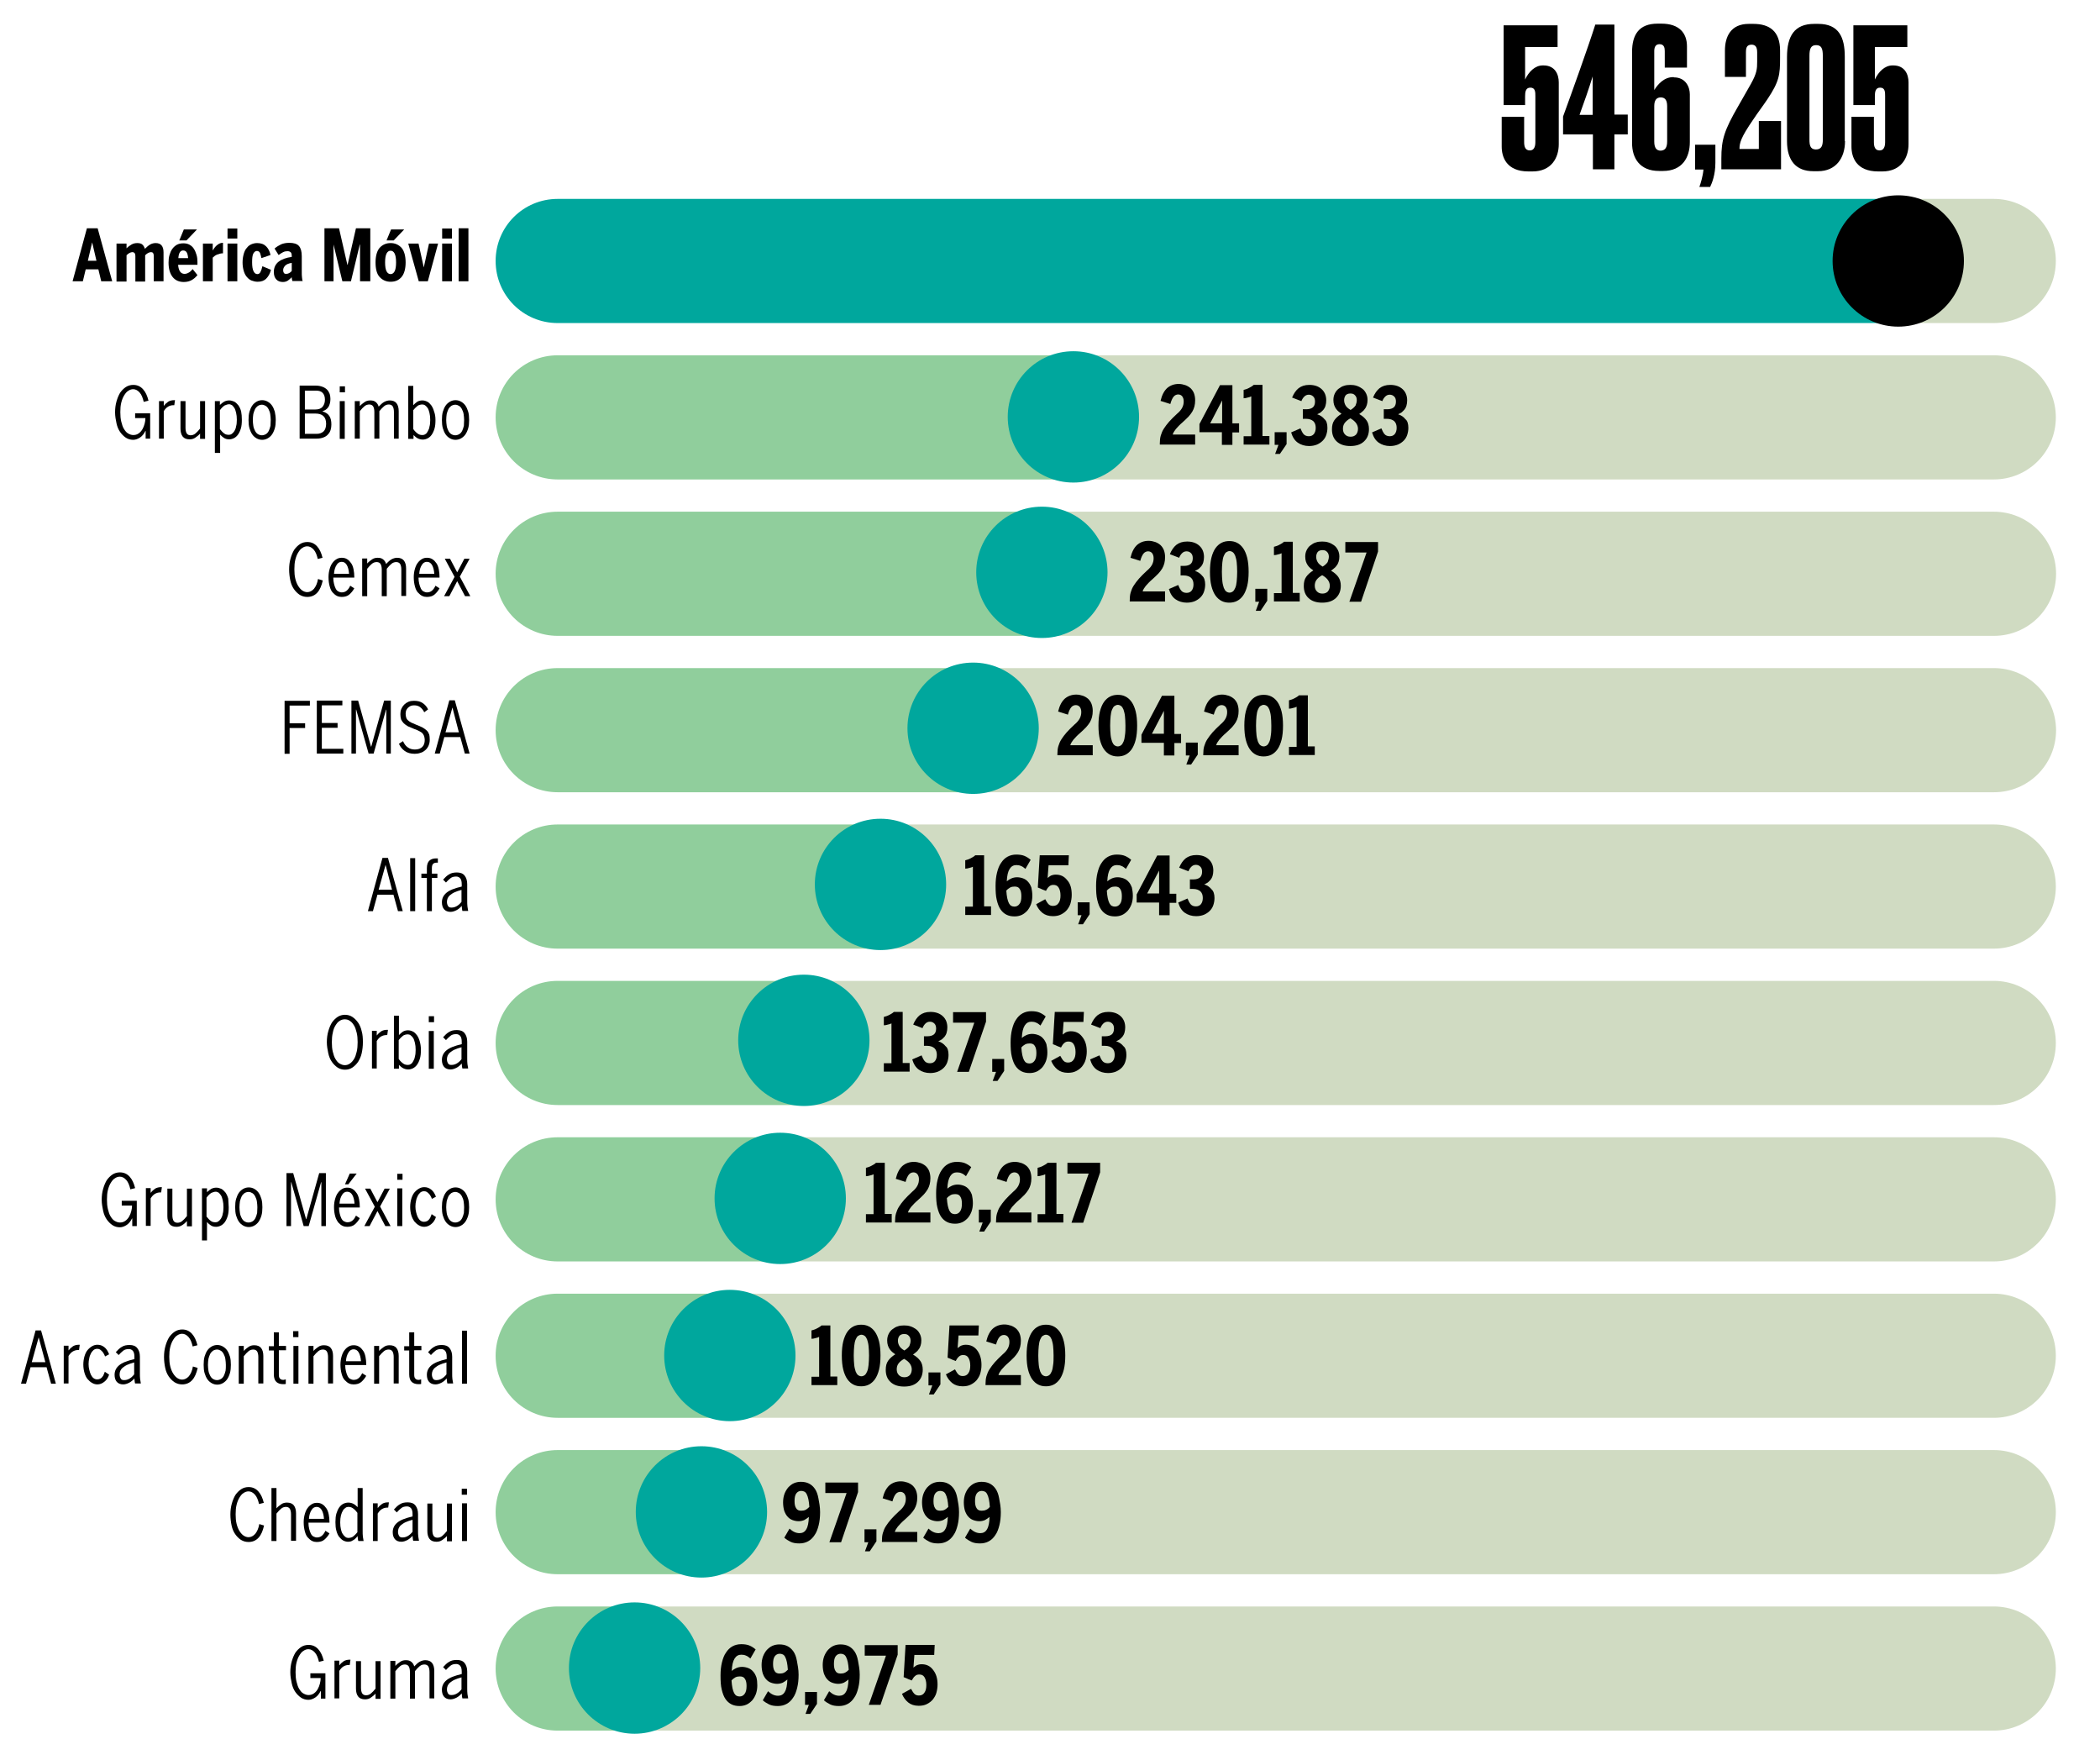 <?xml version="1.0" encoding="utf-8"?>
<!-- Generator: Adobe Illustrator 26.3.1, SVG Export Plug-In . SVG Version: 6.00 Build 0)  -->
<svg version="1.1" id="Layer_1" xmlns="http://www.w3.org/2000/svg" xmlns:xlink="http://www.w3.org/1999/xlink" x="0px" y="0px"
	 viewBox="0 0 879.6 737" style="enable-background:new 0 0 879.6 737;" xml:space="preserve">
<style type="text/css">
	.st0{fill:#90CE9C;}
	.st1{fill:#00A79D;}
	
		.st2{fill:none;stroke:#90CE9C;stroke-width:2;stroke-linecap:round;stroke-linejoin:round;stroke-miterlimit:10;stroke-dasharray:0,4;}
	.st3{fill:#FFFFFF;}
	.st4{fill:#F0F7E8;}
	.st5{fill:none;stroke:#FFFFFF;stroke-width:0.3;stroke-linecap:round;stroke-linejoin:round;stroke-miterlimit:10;}
	.st6{fill:#00A651;}
	.st7{fill:#D0DBC2;}
	.st8{fill:none;stroke:#90CE9C;stroke-miterlimit:10;}
	.st9{fill:none;stroke:#00A79D;stroke-linecap:round;stroke-linejoin:round;stroke-miterlimit:10;}
	.st10{fill:none;stroke:#F0F7E8;stroke-miterlimit:10;}
	.st11{fill:none;stroke:#00A79D;stroke-miterlimit:10;}
	.st12{clip-path:url(#SVGID_00000164486516959741366810000014104441277070714801_);fill:#32B1AA;}
	.st13{clip-path:url(#SVGID_00000164486516959741366810000014104441277070714801_);fill:#DDE8BE;}
	.st14{fill:#11151B;}
	.st15{fill:#96D1AC;}
	.st16{clip-path:url(#SVGID_00000181790857811907898610000007521939548224339100_);fill:#32B1AA;}
	.st17{clip-path:url(#SVGID_00000181790857811907898610000007521939548224339100_);fill:#DDE8BE;}
	.st18{clip-path:url(#SVGID_00000181790857811907898610000007521939548224339100_);fill:#11151B;}
	.st19{clip-path:url(#SVGID_00000181790857811907898610000007521939548224339100_);fill:#96D1AC;}
</style>
<g>
	<g>
		<g>
			<path d="M42.4,117.8l-1.2-5h-5.3l-1.2,5h-4.3l6-22.2h4.5l6.1,22.2H42.4z M38.6,101.5L38.6,101.5l-1.8,7.7h3.6L38.6,101.5z"/>
			<path d="M64.4,117.8v-10.7c0-1-0.4-1.5-1.1-1.5c-0.8,0-1.6,0.4-2.5,1.3v11h-4.1v-10.7c0-0.5-0.1-0.9-0.3-1.2
				c-0.2-0.2-0.5-0.4-0.9-0.4c-0.8,0-1.6,0.4-2.5,1.3v11h-4.2V102h4.2l0,2c0.7-0.7,1.4-1.2,2.1-1.6c0.7-0.4,1.5-0.6,2.4-0.6
				c0.9,0,1.7,0.2,2.1,0.6c0.5,0.4,0.8,1,1.1,1.8c0.8-0.8,1.5-1.4,2.2-1.8c0.7-0.4,1.5-0.6,2.3-0.6c2.2,0,3.3,1.3,3.3,3.9v12.1H64.4
				z"/>
			<path d="M74.6,110.9c0.2,2.5,1.1,3.8,2.7,3.8c0.6,0,1.2-0.2,1.7-0.5c0.6-0.3,1.1-0.8,1.7-1.5l2,2.5c-0.7,0.9-1.5,1.6-2.4,2.1
				c-0.9,0.5-2,0.8-3.3,0.8c-2,0-3.6-0.7-4.7-2.1c-1.1-1.4-1.7-3.4-1.7-6c0-1.2,0.1-2.2,0.4-3.2c0.3-1,0.6-1.8,1.2-2.6
				c0.5-0.7,1.2-1.3,1.9-1.7s1.7-0.6,2.7-0.6c1,0,1.9,0.2,2.6,0.6s1.4,1,1.8,1.7c0.5,0.7,0.8,1.6,1.1,2.5s0.4,2,0.4,3v1.2H74.6z
				 M78.8,108.1c-0.1-1.1-0.3-1.9-0.6-2.4c-0.3-0.5-0.8-0.8-1.5-0.8c-0.5,0-1,0.2-1.3,0.7c-0.4,0.5-0.6,1.3-0.7,2.5H78.8z
				 M78.1,100.7h-3l1.9-4.6h5.5L78.1,100.7z"/>
			<path d="M93.2,106.1c-0.7,0-1.4,0.2-2.2,0.5s-1.4,0.8-1.9,1.3v9.9H85V102h4.1v2.8h0.1c0.5-0.9,1.1-1.7,1.8-2.2
				c0.7-0.6,1.5-0.9,2.3-0.9h0.1v4.4H93.2z"/>
			<path d="M95.3,99.9v-4.2h4.1v4.2H95.3z M95.3,117.8V102h4.1v15.8H95.3z"/>
			<path d="M113.5,113c-0.4,1.6-1.1,2.8-2,3.7c-0.9,0.9-2.1,1.3-3.6,1.3c-0.9,0-1.7-0.2-2.5-0.5s-1.4-0.8-2-1.5
				c-0.6-0.7-1-1.5-1.3-2.5c-0.3-1-0.5-2.2-0.5-3.6s0.2-2.5,0.5-3.6c0.3-1,0.7-1.9,1.3-2.5c0.5-0.7,1.2-1.2,1.9-1.5
				c0.7-0.3,1.5-0.5,2.4-0.5c1.7,0,2.9,0.5,3.8,1.4c0.9,0.9,1.5,2.1,1.8,3.6l-3.8,1.3c-0.2-0.9-0.4-1.7-0.6-2.2
				c-0.3-0.5-0.7-0.8-1.3-0.8c-0.6,0-1.1,0.4-1.5,1.1c-0.4,0.8-0.5,2-0.5,3.7s0.2,2.9,0.6,3.7c0.4,0.8,0.9,1.2,1.6,1.2
				c0.6,0,1-0.3,1.3-0.9c0.3-0.6,0.6-1.4,0.8-2.4L113.5,113z"/>
			<path d="M122.5,117.8c-0.1-0.3-0.1-0.5-0.2-0.8s-0.1-0.5-0.1-0.9c-0.5,0.5-1,1-1.6,1.4c-0.6,0.4-1.3,0.6-2.1,0.6
				c-1.1,0-2-0.3-2.7-1s-1.1-1.7-1.1-3.2c0-1.8,0.7-3.3,2-4.3c1.3-1,3.2-1.7,5.5-2v-0.4c0-0.7-0.1-1.2-0.4-1.5
				c-0.3-0.3-0.7-0.5-1.4-0.5c-0.6,0-1.2,0.1-1.8,0.4c-0.6,0.3-1.2,0.7-1.9,1.2l-1.7-2.7c0.9-0.8,1.8-1.3,2.8-1.8
				c1-0.4,2.1-0.6,3.4-0.6c1.8,0,3.2,0.4,4,1.3c0.8,0.9,1.2,2.3,1.2,4.3v6.7c0,0.8,0,1.5,0.1,2.2s0.1,1.2,0.3,1.5H122.5z
				 M122.2,110.1c-1.3,0.2-2.2,0.6-2.7,1.1s-0.9,1.2-0.9,1.9c0,0.5,0.1,0.9,0.3,1.2s0.5,0.4,1,0.4c0.8,0,1.6-0.4,2.3-1.2V110.1z"/>
			<path d="M150.8,117.8v-15.4h-0.1l-3.7,15.4h-3.6l-3.7-15.4h0v15.4h-3.8V95.6h6.1l3.5,15.3h0.1l3.5-15.3h6v22.2H150.8z"/>
			<path d="M169.9,109.9c0,2.7-0.6,4.8-1.7,6.1c-1.2,1.4-2.7,2-4.6,2c-1.9,0-3.4-0.7-4.6-2c-1.2-1.3-1.7-3.4-1.7-6.1
				s0.6-4.8,1.7-6.1c1.2-1.3,2.7-2,4.6-2c1.9,0,3.4,0.7,4.6,2C169.3,105.1,169.9,107.2,169.9,109.9z M165.9,109.9
				c0-1.7-0.2-2.9-0.6-3.7c-0.4-0.8-1-1.2-1.7-1.2c-0.7,0-1.3,0.4-1.7,1.2c-0.4,0.8-0.6,2-0.6,3.7s0.2,2.9,0.6,3.7
				c0.4,0.8,1,1.2,1.7,1.2c0.7,0,1.3-0.4,1.7-1.2C165.7,112.8,165.9,111.6,165.9,109.9z M164.9,100.7h-3l1.9-4.6h5.5L164.9,100.7z"
				/>
			<path d="M179.2,117.8h-3.8L171,102h4.3l2.2,10h0l2.2-10h3.8L179.2,117.8z"/>
			<path d="M185.2,99.9v-4.2h4.1v4.2H185.2z M185.2,117.8V102h4.1v15.8H185.2z"/>
			<path d="M192.1,117.8V95.6h4.1v22.2H192.1z"/>
			<path d="M61,183.7v-3.2h-0.1c-0.6,1.2-1.3,2.1-2.2,2.7c-0.9,0.6-1.9,1-2.9,1c-1.1,0-2.2-0.3-3.1-0.9c-0.9-0.6-1.7-1.4-2.4-2.4
				c-0.7-1-1.2-2.2-1.5-3.6s-0.6-3-0.6-4.6c0-1.7,0.2-3.2,0.6-4.6c0.4-1.4,0.9-2.6,1.5-3.6c0.7-1,1.5-1.8,2.4-2.4
				c0.9-0.6,2-0.9,3.1-0.9c1.7,0,3,0.6,4.1,1.8s1.8,2.8,2.3,4.8l-2,0.5c-0.4-1.7-0.9-3-1.7-3.9c-0.8-0.9-1.7-1.4-2.7-1.4
				c-0.7,0-1.4,0.2-2.1,0.7c-0.7,0.4-1.2,1.1-1.7,1.9s-0.9,1.8-1.2,3c-0.3,1.2-0.4,2.5-0.4,4c0,1.5,0.1,2.8,0.4,4
				c0.3,1.2,0.6,2.2,1.1,3c0.5,0.8,1,1.5,1.7,1.9c0.7,0.4,1.4,0.7,2.2,0.7c0.9,0,1.6-0.2,2.3-0.7c0.7-0.5,1.2-1.1,1.6-1.8
				c0.4-0.7,0.7-1.5,0.9-2.3s0.3-1.5,0.3-2.1v-0.2h-4.3v-2h6.3v10.6H61z"/>
			<path d="M73,169.7h-0.4c-0.8,0-1.5,0.2-2.2,0.6s-1.3,1.1-1.8,1.9v11.5h-2V168h2v1.9h0.1c0.5-0.7,1.1-1.2,1.8-1.7
				c0.7-0.4,1.5-0.6,2.4-0.6h0.4L73,169.7z"/>
			<path d="M83.8,183.7v-2.1c-0.6,0.7-1.3,1.2-2,1.7c-0.7,0.5-1.5,0.7-2.4,0.7c-1.3,0-2.3-0.4-2.9-1.2c-0.6-0.8-0.9-1.9-0.9-3.3V168
				h2.1v11.2c0,1,0.2,1.8,0.5,2.3c0.3,0.5,0.9,0.8,1.6,0.8c0.7,0,1.4-0.2,2-0.7c0.6-0.5,1.3-1.2,2-2.1V168h2.1v15.8H83.8z"/>
			<path d="M101.3,175.8c0,1.4-0.1,2.6-0.4,3.6c-0.3,1-0.7,1.9-1.2,2.6s-1.1,1.2-1.7,1.5s-1.3,0.5-2,0.5c-0.9,0-1.6-0.2-2.2-0.6
				c-0.6-0.4-1.2-0.9-1.6-1.4v7.7H90V168h2.1l0,1.6c0.6-0.6,1.2-1,1.8-1.4c0.6-0.3,1.3-0.5,2.1-0.5c0.7,0,1.4,0.2,2.1,0.5
				c0.6,0.3,1.2,0.9,1.7,1.5c0.5,0.7,0.9,1.5,1.2,2.6C101.2,173.3,101.3,174.5,101.3,175.8z M99.2,175.8c0-1.1-0.1-2.1-0.3-2.9
				c-0.2-0.8-0.4-1.5-0.7-2c-0.3-0.5-0.7-0.9-1-1.2c-0.4-0.2-0.8-0.4-1.2-0.4c-0.6,0-1.2,0.2-1.9,0.5c-0.6,0.4-1.3,1-2,2v7.9
				c0.7,0.9,1.3,1.5,1.9,1.9c0.5,0.4,1.2,0.5,1.9,0.5c0.4,0,0.8-0.1,1.2-0.4s0.8-0.7,1.1-1.2c0.3-0.5,0.6-1.2,0.7-2
				C99.1,177.9,99.2,176.9,99.2,175.8z"/>
			<path d="M115.5,175.9c0,1.3-0.1,2.5-0.4,3.5c-0.3,1-0.7,1.9-1.2,2.6c-0.5,0.7-1.1,1.2-1.8,1.6c-0.7,0.4-1.5,0.6-2.3,0.6
				c-0.8,0-1.6-0.2-2.3-0.6c-0.7-0.4-1.3-0.9-1.8-1.6c-0.5-0.7-0.9-1.6-1.2-2.6s-0.4-2.2-0.4-3.5c0-1.3,0.1-2.5,0.4-3.5
				c0.3-1,0.7-1.9,1.2-2.6c0.5-0.7,1.1-1.2,1.8-1.6c0.7-0.4,1.5-0.6,2.3-0.6c0.8,0,1.6,0.2,2.3,0.6c0.7,0.4,1.3,0.9,1.8,1.6
				c0.5,0.7,0.9,1.6,1.2,2.6C115.3,173.4,115.5,174.6,115.5,175.9z M113.4,175.9c0-0.8-0.1-1.6-0.2-2.4c-0.1-0.8-0.4-1.5-0.7-2.1
				c-0.3-0.6-0.7-1.1-1.2-1.4c-0.5-0.3-1-0.5-1.6-0.5c-0.6,0-1.2,0.2-1.7,0.5c-0.5,0.4-0.9,0.8-1.2,1.4s-0.5,1.3-0.7,2
				c-0.1,0.8-0.2,1.6-0.2,2.5c0,0.8,0.1,1.7,0.2,2.4c0.1,0.8,0.4,1.5,0.7,2.1s0.7,1.1,1.2,1.4s1,0.5,1.7,0.5c0.6,0,1.2-0.2,1.7-0.5
				c0.5-0.3,0.9-0.8,1.2-1.4s0.5-1.3,0.7-2.1C113.3,177.6,113.4,176.7,113.4,175.9z"/>
			<path d="M138.8,177.8c0,0.8-0.1,1.5-0.3,2.2c-0.2,0.7-0.6,1.4-1.1,1.9c-0.5,0.6-1.1,1-1.9,1.3c-0.8,0.3-1.7,0.5-2.9,0.5h-7.1
				v-22.2h6.8c1.1,0,2,0.2,2.8,0.5c0.8,0.3,1.4,0.7,1.9,1.2c0.5,0.5,0.8,1.1,1.1,1.8c0.2,0.7,0.3,1.4,0.3,2.1c0,1.3-0.3,2.4-0.8,3.3
				c-0.6,0.9-1.4,1.5-2.5,1.8v0.1c1.3,0.4,2.3,1,2.9,2S138.8,176.4,138.8,177.8z M136.1,167.4c0-1.2-0.3-2.1-0.9-2.8
				c-0.6-0.7-1.6-1-2.8-1h-4.7v7.9h4.4c1.2,0,2.2-0.3,2.9-1C135.7,169.7,136.1,168.7,136.1,167.4z M136.6,177.5
				c0-1.5-0.4-2.6-1.2-3.3c-0.8-0.7-1.9-1-3.3-1h-4.4v8.5h4.9c1.3,0,2.3-0.4,3-1.1C136.2,180,136.6,178.9,136.6,177.5z"/>
			<path d="M142.3,164.3v-2.5h2.2v2.5H142.3z M142.3,183.7V168h2.1v15.8H142.3z"/>
			<path d="M165,183.7v-11.2c0-1-0.2-1.8-0.5-2.3c-0.3-0.5-0.9-0.8-1.6-0.8c-0.7,0-1.4,0.2-2,0.7c-0.6,0.5-1.3,1.2-2,2.1v11.5h-2.1
				v-11.2c0-1-0.2-1.8-0.5-2.3c-0.3-0.5-0.9-0.8-1.6-0.8c-0.7,0-1.4,0.2-2,0.7c-0.6,0.5-1.3,1.2-2,2.1v11.5h-2.1V168h2.1l0,2.1
				c0.6-0.7,1.3-1.2,2-1.7s1.5-0.7,2.4-0.7c1,0,1.7,0.2,2.3,0.7c0.6,0.5,1,1.1,1.2,1.9c0.8-0.8,1.5-1.5,2.2-1.9s1.6-0.7,2.4-0.7
				c1.3,0,2.3,0.4,2.9,1.2c0.6,0.8,0.9,1.9,0.9,3.3v11.5H165z"/>
			<path d="M182.4,175.9c0,1.4-0.1,2.6-0.4,3.6c-0.3,1-0.7,1.9-1.2,2.6s-1.1,1.2-1.7,1.5c-0.6,0.3-1.3,0.5-2,0.5
				c-0.8,0-1.5-0.2-2.1-0.5c-0.6-0.3-1.2-0.8-1.8-1.4v1.6H171v-22.2h2.1l0,8.1c0.5-0.5,1-1,1.6-1.4c0.6-0.4,1.4-0.6,2.2-0.6
				c0.7,0,1.4,0.2,2,0.5c0.7,0.3,1.2,0.9,1.7,1.5c0.5,0.7,0.9,1.5,1.2,2.6C182.2,173.3,182.4,174.5,182.4,175.9z M180.2,175.9
				c0-1.1-0.1-2.1-0.3-2.9c-0.2-0.8-0.4-1.5-0.7-2c-0.3-0.5-0.7-0.9-1.1-1.2s-0.8-0.4-1.2-0.4c-0.7,0-1.4,0.2-1.9,0.5
				c-0.5,0.4-1.2,1-1.9,1.9v7.9c0.7,1,1.4,1.6,2,2c0.6,0.4,1.2,0.5,1.9,0.5c0.4,0,0.8-0.1,1.2-0.4c0.4-0.2,0.7-0.6,1-1.2
				c0.3-0.5,0.6-1.2,0.7-2C180.1,178,180.2,177,180.2,175.9z"/>
			<path d="M196.5,175.9c0,1.3-0.1,2.5-0.4,3.5c-0.3,1-0.7,1.9-1.2,2.6c-0.5,0.7-1.1,1.2-1.8,1.6c-0.7,0.4-1.5,0.6-2.3,0.6
				c-0.8,0-1.6-0.2-2.3-0.6c-0.7-0.4-1.3-0.9-1.8-1.6c-0.5-0.7-0.9-1.6-1.2-2.6s-0.4-2.2-0.4-3.5c0-1.3,0.1-2.5,0.4-3.5
				c0.3-1,0.7-1.9,1.2-2.6c0.5-0.7,1.1-1.2,1.8-1.6c0.7-0.4,1.5-0.6,2.3-0.6c0.8,0,1.6,0.2,2.3,0.6c0.7,0.4,1.3,0.9,1.8,1.6
				c0.5,0.7,0.9,1.6,1.2,2.6C196.4,173.4,196.5,174.6,196.5,175.9z M194.4,175.9c0-0.8-0.1-1.6-0.2-2.4c-0.1-0.8-0.4-1.5-0.7-2.1
				c-0.3-0.6-0.7-1.1-1.2-1.4c-0.5-0.3-1-0.5-1.6-0.5c-0.6,0-1.2,0.2-1.7,0.5c-0.5,0.4-0.9,0.8-1.2,1.4s-0.5,1.3-0.7,2
				c-0.1,0.8-0.2,1.6-0.2,2.5c0,0.8,0.1,1.7,0.2,2.4c0.1,0.8,0.4,1.5,0.7,2.1s0.7,1.1,1.2,1.4s1,0.5,1.7,0.5c0.6,0,1.2-0.2,1.7-0.5
				c0.5-0.3,0.9-0.8,1.2-1.4s0.5-1.3,0.7-2.1C194.3,177.6,194.4,176.7,194.4,175.9z"/>
			<path d="M135.2,243.1c-0.5,2.2-1.2,3.9-2.3,5.1c-1.1,1.2-2.5,1.8-4.2,1.8c-1.2,0-2.2-0.3-3.2-0.9c-0.9-0.6-1.7-1.4-2.4-2.4
				c-0.7-1-1.2-2.2-1.5-3.6s-0.5-3-0.5-4.6c0-1.7,0.2-3.2,0.6-4.6c0.4-1.4,0.9-2.6,1.5-3.6c0.7-1,1.5-1.8,2.4-2.4
				c0.9-0.6,2-0.9,3.1-0.9c1.7,0,3,0.6,4.1,1.8s1.8,2.8,2.3,4.8l-2,0.5c-0.4-1.7-0.9-3-1.7-3.9c-0.8-0.9-1.7-1.4-2.7-1.4
				c-0.7,0-1.4,0.2-2.1,0.7c-0.7,0.4-1.2,1.1-1.7,1.9s-0.9,1.8-1.2,3c-0.3,1.2-0.4,2.5-0.4,4c0,1.5,0.1,2.8,0.4,4
				c0.3,1.2,0.7,2.2,1.2,3c0.5,0.8,1.1,1.5,1.7,1.9c0.6,0.4,1.3,0.7,2.1,0.7c1,0,2-0.5,2.8-1.4c0.8-1,1.4-2.3,1.7-4.1L135.2,243.1z"
				/>
			<path d="M148.4,246.4c-0.6,1.1-1.3,1.9-2.1,2.6s-1.9,1-3.2,1c-0.6,0-1.3-0.1-1.9-0.4c-0.7-0.3-1.2-0.8-1.8-1.4s-1-1.5-1.3-2.6
				s-0.5-2.3-0.5-3.9c0-1.3,0.2-2.5,0.5-3.5c0.3-1,0.7-1.9,1.2-2.5c0.5-0.7,1.1-1.2,1.8-1.6s1.4-0.5,2.1-0.5c0.8,0,1.6,0.2,2.2,0.6
				c0.7,0.4,1.2,1,1.7,1.7c0.5,0.7,0.8,1.6,1,2.6c0.2,1,0.3,2.1,0.3,3.2v0.2h-8.8c0,1,0.1,1.8,0.3,2.6c0.2,0.8,0.4,1.4,0.7,2
				s0.7,1,1.1,1.2s0.9,0.4,1.4,0.4c0.8,0,1.5-0.2,2.1-0.7c0.6-0.5,1.1-1.2,1.5-2.1L148.4,246.4z M146.2,240.3
				c-0.1-1.5-0.4-2.7-0.9-3.6c-0.5-0.9-1.2-1.4-2.2-1.4c-0.8,0-1.6,0.4-2.1,1.3c-0.6,0.9-1,2.1-1.1,3.7H146.2z"/>
			<path d="M168.1,249.7v-11.2c0-1-0.2-1.8-0.5-2.3c-0.3-0.5-0.9-0.8-1.6-0.8c-0.7,0-1.4,0.2-2,0.7c-0.6,0.5-1.3,1.2-2,2.1v11.5
				h-2.1v-11.2c0-1-0.2-1.8-0.5-2.3c-0.3-0.5-0.9-0.8-1.6-0.8c-0.7,0-1.4,0.2-2,0.7c-0.6,0.5-1.3,1.2-2,2.1v11.5h-2.1v-15.8h2.1
				l0,2.1c0.6-0.7,1.3-1.2,2-1.7s1.5-0.7,2.4-0.7c1,0,1.7,0.2,2.3,0.7c0.6,0.5,1,1.1,1.2,1.9c0.8-0.8,1.5-1.5,2.2-1.9
				s1.6-0.7,2.4-0.7c1.3,0,2.3,0.4,2.9,1.2c0.6,0.8,0.9,1.9,0.9,3.3v11.5H168.1z"/>
			<path d="M184.1,246.4c-0.6,1.1-1.3,1.9-2.1,2.6s-1.9,1-3.2,1c-0.6,0-1.3-0.1-1.9-0.4c-0.7-0.3-1.2-0.8-1.8-1.4s-1-1.5-1.3-2.6
				s-0.5-2.3-0.5-3.9c0-1.3,0.2-2.5,0.5-3.5c0.3-1,0.7-1.9,1.2-2.5c0.5-0.7,1.1-1.2,1.8-1.6s1.4-0.5,2.1-0.5c0.8,0,1.6,0.2,2.2,0.6
				c0.7,0.4,1.2,1,1.7,1.7c0.5,0.7,0.8,1.6,1,2.6c0.2,1,0.3,2.1,0.3,3.2v0.2h-8.8c0,1,0.1,1.8,0.3,2.6c0.2,0.8,0.4,1.4,0.7,2
				s0.7,1,1.1,1.2s0.9,0.4,1.4,0.4c0.8,0,1.5-0.2,2.1-0.7c0.6-0.5,1.1-1.2,1.5-2.1L184.1,246.4z M181.9,240.3
				c-0.1-1.5-0.4-2.7-0.9-3.6c-0.5-0.9-1.2-1.4-2.2-1.4c-0.8,0-1.6,0.4-2.1,1.3c-0.6,0.9-1,2.1-1.1,3.7H181.9z"/>
			<path d="M194.8,249.7l-3.3-6.3l-3.3,6.3H186l4.4-8.1l-4.1-7.6h2.2l3,5.7l3-5.7h2.2l-4.1,7.5l4.4,8.2H194.8z"/>
			<path d="M121.3,295.5v7.4h6.5v2h-6.5v10.8h-2.1v-22.2h10.6v2H121.3z"/>
			<path d="M132.7,315.6v-22.2h10.7v2h-8.6v7.4h6.6v2h-6.6v8.8h9v2H132.7z"/>
			<path d="M161.8,315.6v-18.4h-0.1l-5.2,18.4h-2.1l-5.2-18.4h-0.1v18.4h-1.9v-22.2h2.8l5.4,19.3h0.1l5.4-19.3h2.8v22.2H161.8z"/>
			<path d="M180,309.8c0,1-0.2,1.8-0.5,2.5c-0.3,0.7-0.8,1.4-1.4,1.9s-1.2,0.9-2,1.1c-0.8,0.3-1.6,0.4-2.4,0.4
				c-1.7,0-3.1-0.4-4.2-1.2c-1.1-0.8-1.9-1.8-2.4-3l1.7-1.1c0.5,1.1,1.1,2,2,2.6c0.8,0.6,1.8,0.9,3,0.9c1.4,0,2.4-0.4,3.1-1.1
				c0.7-0.7,1-1.7,1-2.9c0-0.5-0.1-1-0.2-1.4c-0.1-0.4-0.3-0.8-0.6-1.2c-0.3-0.4-0.7-0.7-1.3-1c-0.6-0.3-1.3-0.7-2.3-1
				c-1-0.4-1.9-0.8-2.6-1.1c-0.7-0.4-1.3-0.8-1.8-1.3c-0.5-0.5-0.8-1-1.1-1.6c-0.2-0.6-0.3-1.4-0.3-2.2c0-0.8,0.1-1.5,0.4-2.2
				c0.3-0.7,0.7-1.3,1.2-1.8c0.5-0.5,1.1-0.9,1.8-1.2c0.7-0.3,1.5-0.4,2.3-0.4c1.5,0,2.8,0.3,3.7,1c0.9,0.6,1.7,1.5,2.2,2.6
				l-1.6,1.2c-0.5-1-1.1-1.7-1.8-2.2c-0.7-0.5-1.5-0.7-2.5-0.7c-0.6,0-1.1,0.1-1.5,0.3c-0.4,0.2-0.8,0.5-1.1,0.8
				c-0.3,0.3-0.5,0.7-0.7,1.1c-0.1,0.4-0.2,0.9-0.2,1.3c0,0.6,0.1,1.1,0.2,1.5s0.3,0.8,0.7,1.2c0.3,0.3,0.8,0.7,1.4,1
				c0.6,0.3,1.3,0.6,2.3,1c1,0.4,1.8,0.7,2.5,1.1s1.3,0.8,1.8,1.3s0.8,1.1,1,1.7C179.9,308.1,180,308.9,180,309.8z"/>
			<path d="M194.7,315.6l-1.9-6.9h-6.7l-1.9,6.9h-2.1l6.1-22.3h2.3l6.2,22.3H194.7z M189.5,296.3L189.5,296.3l-2.9,10.4h5.6
				L189.5,296.3z"/>
			<path d="M166.7,381.6l-1.9-6.9h-6.7l-1.9,6.9h-2.1l6.1-22.3h2.3l6.2,22.3H166.7z M161.5,362.2L161.5,362.2l-2.9,10.4h5.6
				L161.5,362.2z"/>
			<path d="M171.8,381.6v-22.2h2.1v22.2H171.8z"/>
			<path d="M183.4,361.3c-0.1,0-0.2,0-0.3,0c-0.2,0-0.3,0-0.4,0c-0.5,0-1,0.2-1.3,0.5c-0.3,0.3-0.5,0.9-0.5,1.7v2.4h2.3v1.8h-2.3
				v13.9h-2.1v-13.9h-2.3v-1.8h2.3v-2.3c0-1.5,0.4-2.6,1.1-3.2c0.7-0.6,1.6-0.9,2.8-0.9c0.1,0,0.3,0,0.4,0c0.1,0,0.2,0,0.3,0V361.3z
				"/>
			<path d="M193.7,381.6c-0.1-0.5-0.2-0.8-0.2-1.1c0-0.3-0.1-0.6-0.1-1.1c-0.7,0.8-1.4,1.4-2.2,1.8s-1.6,0.7-2.5,0.7
				c-1.2,0-2.1-0.4-2.7-1.1c-0.6-0.7-0.9-1.7-0.9-2.9c0-1.6,0.6-2.9,1.9-4c1.3-1.1,3.4-1.9,6.4-2.6v-1c0-1.1-0.2-1.9-0.6-2.4
				s-1-0.8-1.7-0.8c-1,0-1.8,0.2-2.4,0.7s-1.3,1.1-1.9,1.8l-1.2-1.2c0.8-0.9,1.6-1.7,2.5-2.2c0.9-0.6,2-0.8,3.3-0.8
				c1.4,0,2.5,0.4,3.2,1.3s1.1,2,1.1,3.6v6.9c0,0.9,0,1.8,0.1,2.5s0.2,1.3,0.3,1.8H193.7z M193.3,372.7c-1.2,0.3-2.2,0.7-2.9,1
				s-1.4,0.8-1.9,1.2s-0.8,0.9-1,1.3c-0.2,0.5-0.3,1-0.3,1.5c0,0.8,0.2,1.3,0.5,1.8s0.8,0.6,1.4,0.6c0.8,0,1.5-0.2,2.2-0.6
				c0.7-0.4,1.4-1,2-1.8V372.7z"/>
			<path d="M152,436.5c0,1.7-0.2,3.2-0.5,4.6s-0.9,2.6-1.5,3.6c-0.7,1-1.5,1.8-2.4,2.4c-0.9,0.6-1.9,0.9-3.1,0.9
				c-1.1,0-2.2-0.3-3.1-0.9c-0.9-0.6-1.7-1.4-2.4-2.4c-0.7-1-1.2-2.2-1.5-3.6s-0.6-3-0.6-4.6c0-1.7,0.2-3.2,0.6-4.6
				c0.4-1.4,0.9-2.6,1.5-3.6c0.7-1,1.5-1.8,2.4-2.4c0.9-0.6,2-0.9,3.1-0.9c1.1,0,2.2,0.3,3.1,0.9c0.9,0.6,1.7,1.4,2.4,2.4
				c0.7,1,1.2,2.2,1.5,3.6C151.9,433.2,152,434.8,152,436.5z M149.8,436.5c0-1.5-0.1-2.8-0.4-4c-0.3-1.2-0.6-2.2-1.1-3
				c-0.5-0.8-1-1.5-1.7-1.9c-0.6-0.5-1.4-0.7-2.2-0.7s-1.5,0.2-2.2,0.7c-0.7,0.4-1.2,1.1-1.7,1.9c-0.5,0.8-0.9,1.8-1.1,3
				c-0.3,1.2-0.4,2.5-0.4,4c0,1.5,0.1,2.8,0.4,4c0.3,1.2,0.6,2.2,1.1,3c0.5,0.8,1,1.5,1.7,1.9c0.7,0.4,1.4,0.7,2.2,0.7
				s1.5-0.2,2.2-0.7c0.7-0.5,1.2-1.1,1.7-1.9c0.5-0.8,0.8-1.8,1.1-3C149.7,439.3,149.8,437.9,149.8,436.5z"/>
			<path d="M162.2,433.5h-0.4c-0.8,0-1.5,0.2-2.2,0.6s-1.3,1.1-1.8,1.9v11.5h-2v-15.8h2v1.9h0.1c0.5-0.7,1.1-1.2,1.8-1.7
				c0.7-0.4,1.5-0.6,2.4-0.6h0.4L162.2,433.5z"/>
			<path d="M176.3,439.7c0,1.4-0.1,2.6-0.4,3.6c-0.3,1-0.7,1.9-1.2,2.6s-1.1,1.2-1.7,1.5c-0.6,0.3-1.3,0.5-2,0.5
				c-0.8,0-1.5-0.2-2.1-0.5c-0.6-0.3-1.2-0.8-1.8-1.4v1.6h-2.1v-22.2h2.1l0,8.1c0.5-0.5,1-1,1.6-1.4c0.6-0.4,1.4-0.6,2.2-0.6
				c0.7,0,1.4,0.2,2,0.5c0.7,0.3,1.2,0.9,1.7,1.5c0.5,0.7,0.9,1.5,1.2,2.6C176.1,437.1,176.3,438.3,176.3,439.7z M174.1,439.7
				c0-1.1-0.1-2.1-0.3-2.9c-0.2-0.8-0.4-1.5-0.7-2c-0.3-0.5-0.7-0.9-1.1-1.2s-0.8-0.4-1.2-0.4c-0.7,0-1.4,0.2-1.9,0.5
				c-0.5,0.4-1.2,1-1.9,1.9v7.9c0.7,1,1.4,1.6,2,2c0.6,0.4,1.2,0.5,1.9,0.5c0.4,0,0.8-0.1,1.2-0.4c0.4-0.2,0.7-0.6,1-1.2
				c0.3-0.5,0.6-1.2,0.7-2C174,441.8,174.1,440.8,174.1,439.7z"/>
			<path d="M179.6,428.1v-2.5h2.2v2.5H179.6z M179.6,447.6v-15.8h2.1v15.8H179.6z"/>
			<path d="M193.7,447.6c-0.1-0.5-0.2-0.8-0.2-1.1c0-0.3-0.1-0.6-0.1-1.1c-0.7,0.8-1.4,1.4-2.2,1.8s-1.6,0.7-2.5,0.7
				c-1.2,0-2.1-0.4-2.7-1.1c-0.6-0.7-0.9-1.7-0.9-2.9c0-1.6,0.6-2.9,1.9-4c1.3-1.1,3.4-1.9,6.4-2.6v-1c0-1.1-0.2-1.9-0.6-2.4
				s-1-0.8-1.7-0.8c-1,0-1.8,0.2-2.4,0.7s-1.3,1.1-1.9,1.8l-1.2-1.2c0.8-0.9,1.6-1.7,2.5-2.2c0.9-0.6,2-0.8,3.3-0.8
				c1.4,0,2.5,0.4,3.2,1.3s1.1,2,1.1,3.6v6.9c0,0.9,0,1.8,0.1,2.5s0.2,1.3,0.3,1.8H193.7z M193.3,438.6c-1.2,0.3-2.2,0.7-2.9,1
				s-1.4,0.8-1.9,1.2s-0.8,0.9-1,1.3c-0.2,0.5-0.3,1-0.3,1.5c0,0.8,0.2,1.3,0.5,1.8s0.8,0.6,1.4,0.6c0.8,0,1.5-0.2,2.2-0.6
				c0.7-0.4,1.4-1,2-1.8V438.6z"/>
			<path d="M55.4,513.5v-3.2h-0.1c-0.6,1.2-1.3,2.1-2.2,2.7c-0.9,0.6-1.9,1-2.9,1c-1.1,0-2.2-0.3-3.1-0.9c-0.9-0.6-1.7-1.4-2.4-2.4
				c-0.7-1-1.2-2.2-1.5-3.6s-0.6-3-0.6-4.6c0-1.7,0.2-3.2,0.6-4.6c0.4-1.4,0.9-2.6,1.5-3.6c0.7-1,1.5-1.8,2.4-2.4
				c0.9-0.6,2-0.9,3.1-0.9c1.7,0,3,0.6,4.1,1.8s1.8,2.8,2.3,4.8l-2,0.5c-0.4-1.7-0.9-3-1.7-3.9c-0.8-0.9-1.7-1.4-2.7-1.4
				c-0.7,0-1.4,0.2-2.1,0.7c-0.7,0.4-1.2,1.1-1.7,1.9s-0.9,1.8-1.2,3c-0.3,1.2-0.4,2.5-0.4,4c0,1.5,0.1,2.8,0.4,4
				c0.3,1.2,0.6,2.2,1.1,3c0.5,0.8,1,1.5,1.7,1.9c0.7,0.4,1.4,0.7,2.2,0.7c0.9,0,1.6-0.2,2.3-0.7c0.7-0.5,1.2-1.1,1.6-1.8
				c0.4-0.7,0.7-1.5,0.9-2.3s0.3-1.5,0.3-2.1v-0.2h-4.3v-2h6.3v10.6H55.4z"/>
			<path d="M67.5,499.4h-0.4c-0.8,0-1.5,0.2-2.2,0.6s-1.3,1.1-1.8,1.9v11.5h-2v-15.8h2v1.9h0.1c0.5-0.7,1.1-1.2,1.8-1.7
				c0.7-0.4,1.5-0.6,2.4-0.6h0.4L67.5,499.4z"/>
			<path d="M78.3,513.5v-2.1c-0.6,0.7-1.3,1.3-2,1.7c-0.7,0.5-1.5,0.7-2.4,0.7c-1.3,0-2.3-0.4-2.9-1.2c-0.6-0.8-0.9-1.9-0.9-3.3
				v-11.5h2.1V509c0,1,0.2,1.8,0.5,2.3c0.3,0.5,0.9,0.8,1.6,0.8c0.7,0,1.4-0.2,2-0.7c0.6-0.5,1.3-1.2,2-2.1v-11.5h2.1v15.8H78.3z"/>
			<path d="M95.8,505.6c0,1.4-0.1,2.6-0.4,3.6c-0.3,1-0.7,1.9-1.2,2.6c-0.5,0.7-1.1,1.2-1.7,1.5s-1.3,0.5-2,0.5
				c-0.9,0-1.6-0.2-2.2-0.6c-0.6-0.4-1.2-0.9-1.6-1.4v7.7h-2.1v-21.8h2.1l0,1.6c0.6-0.6,1.2-1,1.8-1.4c0.6-0.3,1.3-0.5,2.1-0.5
				c0.7,0,1.4,0.2,2.1,0.5c0.6,0.3,1.2,0.9,1.7,1.5c0.5,0.7,0.9,1.5,1.2,2.6C95.6,503.1,95.8,504.3,95.8,505.6z M93.6,505.6
				c0-1.1-0.1-2.1-0.3-2.9c-0.2-0.8-0.4-1.5-0.7-2c-0.3-0.5-0.7-0.9-1-1.2c-0.4-0.2-0.8-0.4-1.2-0.4c-0.6,0-1.2,0.2-1.9,0.5
				c-0.6,0.4-1.3,1-2,2v7.9c0.7,0.9,1.3,1.5,1.9,1.9c0.5,0.4,1.2,0.5,1.9,0.5c0.4,0,0.8-0.1,1.2-0.4s0.8-0.7,1.1-1.2
				c0.3-0.5,0.6-1.2,0.7-2C93.5,507.7,93.6,506.7,93.6,505.6z"/>
			<path d="M109.9,505.6c0,1.3-0.1,2.5-0.4,3.5c-0.3,1-0.7,1.9-1.2,2.6c-0.5,0.7-1.1,1.2-1.8,1.6c-0.7,0.4-1.5,0.6-2.3,0.6
				c-0.8,0-1.6-0.2-2.3-0.6c-0.7-0.4-1.3-0.9-1.8-1.6c-0.5-0.7-0.9-1.6-1.2-2.6s-0.4-2.2-0.4-3.5c0-1.3,0.1-2.5,0.4-3.5
				c0.3-1,0.7-1.9,1.2-2.6c0.5-0.7,1.1-1.2,1.8-1.6c0.7-0.4,1.5-0.6,2.3-0.6c0.8,0,1.6,0.2,2.3,0.6c0.7,0.4,1.3,0.9,1.8,1.6
				c0.5,0.7,0.9,1.6,1.2,2.6C109.8,503.2,109.9,504.3,109.9,505.6z M107.8,505.6c0-0.8-0.1-1.6-0.2-2.4c-0.1-0.8-0.4-1.5-0.7-2.1
				c-0.3-0.6-0.7-1.1-1.2-1.4c-0.5-0.3-1-0.5-1.6-0.5c-0.6,0-1.2,0.2-1.7,0.5c-0.5,0.4-0.9,0.8-1.2,1.4s-0.5,1.3-0.7,2
				c-0.1,0.8-0.2,1.6-0.2,2.5c0,0.8,0.1,1.7,0.2,2.4c0.1,0.8,0.4,1.5,0.7,2.1s0.7,1.1,1.2,1.4s1,0.5,1.7,0.5c0.6,0,1.2-0.2,1.7-0.5
				c0.5-0.3,0.9-0.8,1.2-1.4s0.5-1.3,0.7-2.1C107.7,507.3,107.8,506.5,107.8,505.6z"/>
			<path d="M134.6,513.5v-18.4h-0.1l-5.2,18.4h-2.1l-5.2-18.4h-0.1v18.4H120v-22.2h2.8l5.4,19.3h0.1l5.4-19.3h2.8v22.2H134.6z"/>
			<path d="M150.7,510.2c-0.6,1.1-1.3,1.9-2.1,2.6s-1.9,1-3.2,1c-0.6,0-1.3-0.1-1.9-0.4c-0.7-0.3-1.2-0.8-1.8-1.4
				c-0.5-0.7-1-1.5-1.3-2.6s-0.5-2.3-0.5-3.9c0-1.3,0.2-2.5,0.5-3.5c0.3-1,0.7-1.9,1.2-2.5c0.5-0.7,1.1-1.2,1.8-1.6s1.4-0.5,2.1-0.5
				c0.8,0,1.6,0.2,2.2,0.6c0.7,0.4,1.2,1,1.7,1.7c0.5,0.7,0.8,1.6,1,2.6c0.2,1,0.3,2.1,0.3,3.2v0.2H142c0,1,0.1,1.8,0.3,2.6
				c0.2,0.8,0.4,1.4,0.7,2s0.7,1,1.1,1.2s0.9,0.4,1.4,0.4c0.8,0,1.5-0.2,2.1-0.7c0.6-0.5,1.1-1.2,1.5-2.1L150.7,510.2z M148.5,504.1
				c-0.1-1.5-0.4-2.7-0.9-3.6c-0.5-0.9-1.2-1.4-2.2-1.4c-0.8,0-1.6,0.4-2.1,1.3c-0.6,0.9-1,2.1-1.1,3.7H148.5z M145.9,496h-1.4
				l2-4.5h2.9L145.9,496z"/>
			<path d="M161.4,513.5l-3.3-6.3l-3.3,6.3h-2.2l4.4-8.1l-4.1-7.6h2.2l3,5.7l3-5.7h2.2l-4.1,7.5l4.4,8.2H161.4z"/>
			<path d="M166.4,494.1v-2.5h2.2v2.5H166.4z M166.4,513.5v-15.8h2.1v15.8H166.4z"/>
			<path d="M182.6,509.7c-0.4,1.3-1.1,2.3-2,3c-0.9,0.7-1.8,1.1-2.9,1.1c-0.8,0-1.5-0.2-2.2-0.6c-0.7-0.4-1.3-0.9-1.9-1.6
				c-0.5-0.7-1-1.6-1.3-2.6c-0.3-1-0.5-2.2-0.5-3.5c0-1.3,0.2-2.5,0.5-3.5c0.3-1,0.7-1.9,1.3-2.6s1.2-1.2,1.9-1.6
				c0.7-0.4,1.4-0.6,2.2-0.6c1.1,0,2,0.3,2.9,1c0.9,0.7,1.5,1.7,2,3l-1.7,0.9c-0.1-0.4-0.3-0.7-0.5-1.1s-0.4-0.7-0.7-1
				c-0.3-0.3-0.6-0.6-0.9-0.8s-0.7-0.3-1.2-0.3c-0.6,0-1.1,0.2-1.5,0.5c-0.4,0.4-0.8,0.8-1.1,1.4s-0.6,1.3-0.7,2
				c-0.2,0.8-0.3,1.6-0.3,2.5c0,0.8,0.1,1.7,0.3,2.4c0.2,0.8,0.4,1.5,0.7,2.1s0.7,1.1,1.1,1.4c0.4,0.3,0.9,0.5,1.5,0.5
				c0.5,0,0.9-0.1,1.3-0.3c0.4-0.2,0.7-0.5,0.9-0.8c0.3-0.3,0.5-0.7,0.6-1.1c0.2-0.4,0.3-0.7,0.4-1L182.6,509.7z"/>
			<path d="M196.5,505.6c0,1.3-0.1,2.5-0.4,3.5c-0.3,1-0.7,1.9-1.2,2.6c-0.5,0.7-1.1,1.2-1.8,1.6c-0.7,0.4-1.5,0.6-2.3,0.6
				c-0.8,0-1.6-0.2-2.3-0.6c-0.7-0.4-1.3-0.9-1.8-1.6c-0.5-0.7-0.9-1.6-1.2-2.6s-0.4-2.2-0.4-3.5c0-1.3,0.1-2.5,0.4-3.5
				c0.3-1,0.7-1.9,1.2-2.6c0.5-0.7,1.1-1.2,1.8-1.6c0.7-0.4,1.5-0.6,2.3-0.6c0.8,0,1.6,0.2,2.3,0.6c0.7,0.4,1.3,0.9,1.8,1.6
				c0.5,0.7,0.9,1.6,1.2,2.6C196.4,503.2,196.5,504.3,196.5,505.6z M194.4,505.6c0-0.8-0.1-1.6-0.2-2.4c-0.1-0.8-0.4-1.5-0.7-2.1
				c-0.3-0.6-0.7-1.1-1.2-1.4c-0.5-0.3-1-0.5-1.6-0.5c-0.6,0-1.2,0.2-1.7,0.5c-0.5,0.4-0.9,0.8-1.2,1.4s-0.5,1.3-0.7,2
				c-0.1,0.8-0.2,1.6-0.2,2.5c0,0.8,0.1,1.7,0.2,2.4c0.1,0.8,0.4,1.5,0.7,2.1s0.7,1.1,1.2,1.4s1,0.5,1.7,0.5c0.6,0,1.2-0.2,1.7-0.5
				c0.5-0.3,0.9-0.8,1.2-1.4s0.5-1.3,0.7-2.1C194.3,507.3,194.4,506.5,194.4,505.6z"/>
			<path d="M21.4,579.5l-1.9-6.9h-6.7l-1.9,6.9H8.8l6.1-22.3h2.3l6.2,22.3H21.4z M16.2,560.1L16.2,560.1l-2.9,10.4H19L16.2,560.1z"
				/>
			<path d="M33.1,565.4h-0.4c-0.8,0-1.5,0.2-2.2,0.6s-1.3,1.1-1.8,1.9v11.5h-2v-15.8h2v1.9h0.1c0.5-0.7,1.1-1.2,1.8-1.7
				c0.7-0.4,1.5-0.6,2.4-0.6h0.4L33.1,565.4z"/>
			<path d="M45.7,575.7c-0.4,1.3-1.1,2.3-2,3c-0.9,0.7-1.8,1.1-2.9,1.1c-0.8,0-1.5-0.2-2.2-0.6c-0.7-0.4-1.3-0.9-1.9-1.6
				s-1-1.6-1.3-2.6c-0.3-1-0.5-2.2-0.5-3.5c0-1.3,0.2-2.5,0.5-3.5c0.3-1,0.7-1.9,1.3-2.6s1.2-1.2,1.9-1.6c0.7-0.4,1.4-0.6,2.2-0.6
				c1.1,0,2,0.3,2.9,1c0.9,0.7,1.5,1.7,2,3l-1.7,0.9c-0.1-0.4-0.3-0.7-0.5-1.1s-0.4-0.7-0.7-1c-0.3-0.3-0.6-0.6-0.9-0.8
				s-0.7-0.3-1.2-0.3c-0.6,0-1.1,0.2-1.5,0.5c-0.4,0.4-0.8,0.8-1.1,1.4s-0.6,1.3-0.7,2c-0.2,0.8-0.3,1.6-0.3,2.5
				c0,0.8,0.1,1.7,0.3,2.4c0.2,0.8,0.4,1.5,0.7,2.1s0.7,1.1,1.1,1.4c0.4,0.3,0.9,0.5,1.5,0.5c0.5,0,0.9-0.1,1.3-0.3
				c0.4-0.2,0.7-0.5,0.9-0.8c0.3-0.3,0.5-0.7,0.6-1.1c0.2-0.4,0.3-0.7,0.4-1L45.7,575.7z"/>
			<path d="M56.6,579.5c-0.1-0.5-0.2-0.8-0.2-1.1c0-0.3-0.1-0.6-0.1-1.1c-0.7,0.8-1.4,1.4-2.2,1.8s-1.6,0.7-2.5,0.7
				c-1.2,0-2.1-0.4-2.7-1.1c-0.6-0.7-0.9-1.7-0.9-2.9c0-1.6,0.6-2.9,1.9-4c1.3-1.1,3.4-1.9,6.4-2.6v-1c0-1.1-0.2-1.9-0.6-2.4
				s-1-0.8-1.7-0.8c-1,0-1.8,0.2-2.4,0.7s-1.3,1.1-1.9,1.8l-1.2-1.2c0.8-0.9,1.6-1.7,2.5-2.2c0.9-0.6,2-0.8,3.3-0.8
				c1.4,0,2.5,0.4,3.2,1.3s1.1,2,1.1,3.6v6.9c0,0.9,0,1.8,0.1,2.5s0.2,1.3,0.3,1.8H56.6z M56.2,570.6c-1.2,0.3-2.2,0.7-2.9,1
				s-1.4,0.8-1.9,1.2s-0.8,0.9-1,1.3c-0.2,0.5-0.3,1-0.3,1.5c0,0.8,0.2,1.3,0.5,1.8s0.8,0.6,1.4,0.6c0.8,0,1.5-0.2,2.2-0.6
				c0.7-0.4,1.4-1,2-1.8V570.6z"/>
			<path d="M82.8,572.9c-0.5,2.2-1.2,3.9-2.3,5.1c-1.1,1.2-2.5,1.8-4.2,1.8c-1.2,0-2.2-0.3-3.2-0.9c-0.9-0.6-1.7-1.4-2.4-2.4
				c-0.7-1-1.2-2.2-1.5-3.6s-0.5-3-0.5-4.6c0-1.7,0.2-3.2,0.6-4.6c0.4-1.4,0.9-2.6,1.5-3.6c0.7-1,1.5-1.8,2.4-2.4
				c0.9-0.6,2-0.9,3.1-0.9c1.7,0,3,0.6,4.1,1.8s1.8,2.8,2.3,4.8l-2,0.5c-0.4-1.7-0.9-3-1.7-3.9c-0.8-0.9-1.7-1.4-2.7-1.4
				c-0.7,0-1.4,0.2-2.1,0.7c-0.7,0.4-1.2,1.1-1.7,1.9s-0.9,1.8-1.2,3c-0.3,1.2-0.4,2.5-0.4,4c0,1.5,0.1,2.8,0.4,4
				c0.3,1.2,0.7,2.2,1.2,3c0.5,0.8,1.1,1.5,1.7,1.9c0.6,0.4,1.3,0.7,2.1,0.7c1,0,2-0.5,2.8-1.4c0.8-1,1.4-2.3,1.7-4.1L82.8,572.9z"
				/>
			<path d="M96.7,571.6c0,1.3-0.1,2.5-0.4,3.5c-0.3,1-0.7,1.9-1.2,2.6c-0.5,0.7-1.1,1.2-1.8,1.6c-0.7,0.4-1.5,0.6-2.3,0.6
				c-0.8,0-1.6-0.2-2.3-0.6c-0.7-0.4-1.3-0.9-1.8-1.6c-0.5-0.7-0.9-1.6-1.2-2.6s-0.4-2.2-0.4-3.5c0-1.3,0.1-2.5,0.4-3.5
				c0.3-1,0.7-1.9,1.2-2.6c0.5-0.7,1.1-1.2,1.8-1.6c0.7-0.4,1.5-0.6,2.3-0.6c0.8,0,1.6,0.2,2.3,0.6c0.7,0.4,1.3,0.9,1.8,1.6
				c0.5,0.7,0.9,1.6,1.2,2.6C96.6,569.1,96.7,570.3,96.7,571.6z M94.6,571.6c0-0.8-0.1-1.6-0.2-2.4c-0.1-0.8-0.4-1.5-0.7-2.1
				c-0.3-0.6-0.7-1.1-1.2-1.4c-0.5-0.3-1-0.5-1.6-0.5c-0.6,0-1.2,0.2-1.7,0.5c-0.5,0.4-0.9,0.8-1.2,1.4s-0.5,1.3-0.7,2
				c-0.1,0.8-0.2,1.6-0.2,2.5c0,0.8,0.1,1.7,0.2,2.4c0.1,0.8,0.4,1.5,0.7,2.1s0.7,1.1,1.2,1.4s1,0.5,1.7,0.5c0.6,0,1.2-0.2,1.7-0.5
				c0.5-0.3,0.9-0.8,1.2-1.4s0.5-1.3,0.7-2.1C94.6,573.3,94.6,572.5,94.6,571.6z"/>
			<path d="M108.2,579.5v-11.2c0-1-0.2-1.8-0.5-2.3c-0.3-0.5-0.9-0.8-1.6-0.8c-0.7,0-1.4,0.2-2,0.7c-0.6,0.5-1.3,1.2-2,2.1v11.5H100
				v-15.8h2.1l0,2.1c0.6-0.7,1.3-1.2,2-1.7c0.7-0.5,1.5-0.7,2.4-0.7c1.3,0,2.3,0.4,2.9,1.2c0.6,0.8,0.9,1.9,0.9,3.3v11.5H108.2z"/>
			<path d="M116.8,565.5v10.2c0,0.8,0.1,1.3,0.5,1.7c0.3,0.3,0.7,0.5,1.3,0.5c0.2,0,0.4,0,0.6-0.1c0.2,0,0.4-0.1,0.5-0.1v1.9
				c-0.1,0-0.3,0.1-0.5,0.1c-0.2,0-0.4,0-0.6,0c-1.2,0-2.1-0.3-2.8-0.9c-0.7-0.6-1.1-1.7-1.1-3.2v-10h-2.1v-1.8h2.1V558h2.1v5.7h3
				v1.8H116.8z"/>
			<path d="M122.8,560v-2.5h2.2v2.5H122.8z M122.9,579.5v-15.8h2.1v15.8H122.9z"/>
			<path d="M137.4,579.5v-11.2c0-1-0.2-1.8-0.5-2.3c-0.3-0.5-0.9-0.8-1.6-0.8c-0.7,0-1.4,0.2-2,0.7c-0.6,0.5-1.3,1.2-2,2.1v11.5
				h-2.1v-15.8h2.1l0,2.1c0.6-0.7,1.3-1.2,2-1.7c0.7-0.5,1.5-0.7,2.4-0.7c1.3,0,2.3,0.4,2.9,1.2c0.6,0.8,0.9,1.9,0.9,3.3v11.5H137.4
				z"/>
			<path d="M153.4,576.2c-0.6,1.1-1.3,1.9-2.1,2.6s-1.9,1-3.2,1c-0.6,0-1.3-0.1-1.9-0.4c-0.7-0.3-1.2-0.8-1.8-1.4s-1-1.5-1.3-2.6
				s-0.5-2.3-0.5-3.9c0-1.3,0.2-2.5,0.5-3.5c0.3-1,0.7-1.9,1.2-2.5c0.5-0.7,1.1-1.2,1.8-1.6s1.4-0.5,2.1-0.5c0.8,0,1.6,0.2,2.2,0.6
				c0.7,0.4,1.2,1,1.7,1.7c0.5,0.7,0.8,1.6,1,2.6c0.2,1,0.3,2.1,0.3,3.2v0.2h-8.8c0,1,0.1,1.8,0.3,2.6c0.2,0.8,0.4,1.4,0.7,2
				s0.7,1,1.1,1.2s0.9,0.4,1.4,0.4c0.8,0,1.5-0.2,2.1-0.7c0.6-0.5,1.1-1.2,1.5-2.1L153.4,576.2z M151.2,570.1
				c-0.1-1.5-0.4-2.7-0.9-3.6c-0.5-0.9-1.2-1.4-2.2-1.4c-0.8,0-1.6,0.4-2.1,1.3c-0.6,0.9-1,2.1-1.1,3.7H151.2z"/>
			<path d="M164.9,579.5v-11.2c0-1-0.2-1.8-0.5-2.3c-0.3-0.5-0.9-0.8-1.6-0.8c-0.7,0-1.4,0.2-2,0.7c-0.6,0.5-1.3,1.2-2,2.1v11.5
				h-2.1v-15.8h2.1l0,2.1c0.6-0.7,1.3-1.2,2-1.7c0.7-0.5,1.5-0.7,2.4-0.7c1.3,0,2.3,0.4,2.9,1.2c0.6,0.8,0.9,1.9,0.9,3.3v11.5H164.9
				z"/>
			<path d="M173.5,565.5v10.2c0,0.8,0.1,1.3,0.5,1.7c0.3,0.3,0.7,0.5,1.3,0.5c0.2,0,0.4,0,0.6-0.1c0.2,0,0.4-0.1,0.5-0.1v1.9
				c-0.1,0-0.3,0.1-0.5,0.1c-0.2,0-0.4,0-0.6,0c-1.2,0-2.1-0.3-2.8-0.9c-0.7-0.6-1.1-1.7-1.1-3.2v-10h-2.1v-1.8h2.1V558h2.1v5.7h3
				v1.8H173.5z"/>
			<path d="M187.4,579.5c-0.1-0.5-0.2-0.8-0.2-1.1c0-0.3-0.1-0.6-0.1-1.1c-0.7,0.8-1.4,1.4-2.2,1.8s-1.6,0.7-2.5,0.7
				c-1.2,0-2.1-0.4-2.7-1.1c-0.6-0.7-0.9-1.7-0.9-2.9c0-1.6,0.6-2.9,1.9-4c1.3-1.1,3.4-1.9,6.4-2.6v-1c0-1.1-0.2-1.9-0.6-2.4
				s-1-0.8-1.7-0.8c-1,0-1.8,0.2-2.4,0.7s-1.3,1.1-1.9,1.8l-1.2-1.2c0.8-0.9,1.6-1.7,2.5-2.2c0.9-0.6,2-0.8,3.3-0.8
				c1.4,0,2.5,0.4,3.2,1.3s1.1,2,1.1,3.6v6.9c0,0.9,0,1.8,0.1,2.5s0.2,1.3,0.3,1.8H187.4z M187,570.6c-1.2,0.3-2.2,0.7-2.9,1
				s-1.4,0.8-1.9,1.2s-0.8,0.9-1,1.3c-0.2,0.5-0.3,1-0.3,1.5c0,0.8,0.2,1.3,0.5,1.8s0.8,0.6,1.4,0.6c0.8,0,1.5-0.2,2.2-0.6
				c0.7-0.4,1.4-1,2-1.8V570.6z"/>
			<path d="M193.5,579.5v-22.2h2.1v22.2H193.5z"/>
			<path d="M110.6,638.9c-0.5,2.2-1.2,3.9-2.3,5.1c-1.1,1.2-2.5,1.8-4.2,1.8c-1.2,0-2.2-0.3-3.2-0.9c-0.9-0.6-1.7-1.4-2.4-2.4
				c-0.7-1-1.2-2.2-1.5-3.6s-0.5-3-0.5-4.6c0-1.7,0.2-3.2,0.6-4.6c0.4-1.4,0.9-2.6,1.5-3.6c0.7-1,1.5-1.8,2.4-2.4
				c0.9-0.6,2-0.9,3.1-0.9c1.7,0,3,0.6,4.1,1.8s1.8,2.8,2.3,4.8l-2,0.5c-0.4-1.7-0.9-3-1.7-3.9c-0.8-0.9-1.7-1.4-2.7-1.4
				c-0.7,0-1.4,0.2-2.1,0.7c-0.7,0.4-1.2,1.1-1.7,1.9s-0.9,1.8-1.2,3c-0.3,1.2-0.4,2.5-0.4,4c0,1.5,0.1,2.8,0.4,4
				c0.3,1.2,0.7,2.2,1.2,3c0.5,0.8,1.1,1.5,1.7,1.9c0.6,0.4,1.3,0.7,2.1,0.7c1,0,2-0.5,2.8-1.4c0.8-1,1.4-2.3,1.7-4.1L110.6,638.9z"
				/>
			<path d="M121.9,645.4v-11.2c0-1-0.2-1.8-0.5-2.3c-0.3-0.5-0.9-0.8-1.6-0.8c-0.7,0-1.4,0.2-2,0.7c-0.6,0.5-1.3,1.2-2,2.1v11.5
				h-2.1v-22.2h2.1l0,8.5c0.6-0.7,1.3-1.2,2-1.7c0.7-0.5,1.5-0.7,2.4-0.7c1.3,0,2.3,0.4,2.9,1.2c0.6,0.8,0.9,1.9,0.9,3.3v11.5H121.9
				z"/>
			<path d="M138,642.2c-0.6,1.1-1.3,1.9-2.1,2.6s-1.9,1-3.2,1c-0.6,0-1.3-0.1-1.9-0.4c-0.7-0.3-1.2-0.8-1.8-1.4s-1-1.5-1.3-2.6
				s-0.5-2.3-0.5-3.9c0-1.3,0.2-2.5,0.5-3.5c0.3-1,0.7-1.9,1.2-2.5c0.5-0.7,1.1-1.2,1.8-1.6s1.4-0.5,2.1-0.5c0.8,0,1.6,0.2,2.2,0.6
				c0.7,0.4,1.2,1,1.7,1.7c0.5,0.7,0.8,1.6,1,2.6c0.2,1,0.3,2.1,0.3,3.2v0.2h-8.8c0,1,0.1,1.8,0.3,2.6c0.2,0.8,0.4,1.4,0.7,2
				s0.7,1,1.1,1.2s0.9,0.4,1.4,0.4c0.8,0,1.5-0.2,2.1-0.7c0.6-0.5,1.1-1.2,1.5-2.1L138,642.2z M135.7,636.1
				c-0.1-1.5-0.4-2.7-0.9-3.6c-0.5-0.9-1.2-1.4-2.2-1.4c-0.8,0-1.6,0.4-2.1,1.3c-0.6,0.9-1,2.1-1.1,3.7H135.7z"/>
			<path d="M150.1,645.4c-0.1-0.3-0.2-0.6-0.2-1c-0.1-0.4-0.1-0.7-0.1-1.1c-0.2,0.3-0.5,0.6-0.7,0.8c-0.2,0.3-0.5,0.5-0.9,0.8
				c-0.3,0.2-0.7,0.4-1.1,0.6c-0.4,0.1-0.8,0.2-1.3,0.2c-0.7,0-1.4-0.2-2-0.5s-1.2-0.9-1.7-1.5s-0.9-1.5-1.2-2.6
				c-0.3-1-0.4-2.2-0.4-3.6c0-1.4,0.1-2.6,0.4-3.6c0.3-1,0.7-1.9,1.2-2.6c0.5-0.7,1.1-1.2,1.7-1.5c0.6-0.3,1.3-0.5,2.1-0.5
				c0.8,0,1.5,0.2,2.1,0.5c0.6,0.3,1.2,0.8,1.8,1.4v-8h2.1v17.9c0,0.9,0,1.8,0.1,2.5c0.1,0.7,0.2,1.3,0.3,1.8H150.1z M149.7,633.6
				c-0.7-1-1.4-1.6-2-2c-0.6-0.4-1.2-0.5-1.8-0.5c-0.4,0-0.8,0.1-1.2,0.4s-0.8,0.6-1.1,1.2c-0.3,0.5-0.6,1.2-0.8,2
				c-0.2,0.8-0.3,1.8-0.3,2.9c0,1.1,0.1,2.1,0.3,2.9c0.2,0.8,0.4,1.5,0.8,2c0.3,0.5,0.7,0.9,1.1,1.2c0.4,0.3,0.8,0.4,1.2,0.4
				c0.7,0,1.4-0.2,1.9-0.5c0.5-0.4,1.2-1,1.9-1.9V633.6z"/>
			<path d="M162.6,631.4h-0.4c-0.8,0-1.5,0.2-2.2,0.6s-1.3,1.1-1.8,1.9v11.5h-2v-15.8h2v1.9h0.1c0.5-0.7,1.1-1.2,1.8-1.7
				c0.7-0.4,1.5-0.6,2.4-0.6h0.4L162.6,631.4z"/>
			<path d="M173.1,645.4c-0.1-0.5-0.2-0.8-0.2-1.1c0-0.3-0.1-0.6-0.1-1.1c-0.7,0.8-1.4,1.4-2.2,1.8s-1.6,0.7-2.5,0.7
				c-1.2,0-2.1-0.4-2.7-1.1c-0.6-0.7-0.9-1.7-0.9-2.9c0-1.6,0.6-2.9,1.9-4c1.3-1.1,3.4-1.9,6.4-2.6v-1c0-1.1-0.2-1.9-0.6-2.4
				s-1-0.8-1.7-0.8c-1,0-1.8,0.2-2.4,0.7s-1.3,1.1-1.9,1.8l-1.2-1.2c0.8-0.9,1.6-1.7,2.5-2.2c0.9-0.6,2-0.8,3.3-0.8
				c1.4,0,2.5,0.4,3.2,1.3s1.1,2,1.1,3.6v6.9c0,0.9,0,1.8,0.1,2.5s0.2,1.3,0.3,1.8H173.1z M172.8,636.5c-1.2,0.3-2.2,0.7-2.9,1
				s-1.4,0.8-1.9,1.2s-0.8,0.9-1,1.3c-0.2,0.5-0.3,1-0.3,1.5c0,0.8,0.2,1.3,0.5,1.8s0.8,0.6,1.4,0.6c0.8,0,1.5-0.2,2.2-0.6
				c0.7-0.4,1.4-1,2-1.8V636.5z"/>
			<path d="M187.2,645.4v-2.1c-0.6,0.7-1.3,1.2-2,1.7c-0.7,0.5-1.5,0.7-2.4,0.7c-1.3,0-2.3-0.4-2.9-1.2c-0.6-0.8-0.9-1.9-0.9-3.3
				v-11.5h2.1v11.2c0,1,0.2,1.8,0.5,2.3c0.3,0.5,0.9,0.8,1.6,0.8c0.7,0,1.4-0.2,2-0.7c0.6-0.5,1.3-1.2,2-2.1v-11.5h2.1v15.8H187.2z"
				/>
			<path d="M193.4,626v-2.5h2.2v2.5H193.4z M193.5,645.4v-15.8h2.1v15.8H193.5z"/>
			<path d="M134.4,711.4v-3.2h-0.1c-0.6,1.2-1.3,2.1-2.2,2.7c-0.9,0.6-1.9,1-2.9,1c-1.1,0-2.2-0.3-3.1-0.9c-0.9-0.6-1.7-1.4-2.4-2.4
				c-0.7-1-1.2-2.2-1.5-3.6s-0.6-3-0.6-4.6c0-1.7,0.2-3.2,0.6-4.6c0.4-1.4,0.9-2.6,1.5-3.6c0.7-1,1.5-1.8,2.4-2.4
				c0.9-0.6,2-0.9,3.1-0.9c1.7,0,3,0.6,4.1,1.8s1.8,2.8,2.3,4.8l-2,0.5c-0.4-1.7-0.9-3-1.7-3.9c-0.8-0.9-1.7-1.4-2.7-1.4
				c-0.7,0-1.4,0.2-2.1,0.7c-0.7,0.4-1.2,1.1-1.7,1.9s-0.9,1.8-1.2,3c-0.3,1.2-0.4,2.5-0.4,4c0,1.5,0.1,2.8,0.4,4
				c0.3,1.2,0.6,2.2,1.1,3c0.5,0.8,1,1.5,1.7,1.9c0.7,0.4,1.4,0.7,2.2,0.7c0.9,0,1.6-0.2,2.3-0.7c0.7-0.5,1.2-1.1,1.6-1.8
				c0.4-0.7,0.7-1.5,0.9-2.3s0.3-1.5,0.3-2.1v-0.2h-4.3v-2h6.3v10.6H134.4z"/>
			<path d="M146.5,697.3h-0.4c-0.8,0-1.5,0.2-2.2,0.6s-1.3,1.1-1.8,1.9v11.5h-2v-15.8h2v1.9h0.1c0.5-0.7,1.1-1.2,1.8-1.7
				c0.7-0.4,1.5-0.6,2.4-0.6h0.4L146.5,697.3z"/>
			<path d="M157.3,711.4v-2.1c-0.6,0.7-1.3,1.2-2,1.7c-0.7,0.5-1.5,0.7-2.4,0.7c-1.3,0-2.3-0.4-2.9-1.2c-0.6-0.8-0.9-1.9-0.9-3.3
				v-11.5h2.1v11.2c0,1,0.2,1.8,0.5,2.3c0.3,0.5,0.9,0.8,1.6,0.8c0.7,0,1.4-0.2,2-0.7c0.6-0.5,1.3-1.2,2-2.1v-11.5h2.1v15.8H157.3z"
				/>
			<path d="M179.9,711.4v-11.2c0-1-0.2-1.8-0.5-2.3c-0.3-0.5-0.9-0.8-1.6-0.8c-0.7,0-1.4,0.2-2,0.7c-0.6,0.5-1.3,1.2-2,2.1v11.5
				h-2.1v-11.2c0-1-0.2-1.8-0.5-2.3c-0.3-0.5-0.9-0.8-1.6-0.8c-0.7,0-1.4,0.2-2,0.7c-0.6,0.5-1.3,1.2-2,2.1v11.5h-2.1v-15.8h2.1
				l0,2.1c0.6-0.7,1.3-1.2,2-1.7s1.5-0.7,2.4-0.7c1,0,1.7,0.2,2.3,0.7c0.6,0.5,1,1.1,1.2,1.9c0.8-0.8,1.5-1.5,2.2-1.9
				s1.6-0.7,2.4-0.7c1.3,0,2.3,0.4,2.9,1.2c0.6,0.8,0.9,1.9,0.9,3.3v11.5H179.9z"/>
			<path d="M193.7,711.4c-0.1-0.5-0.2-0.8-0.2-1.1c0-0.3-0.1-0.6-0.1-1.1c-0.7,0.8-1.4,1.4-2.2,1.8s-1.6,0.7-2.5,0.7
				c-1.2,0-2.1-0.4-2.7-1.1c-0.6-0.7-0.9-1.7-0.9-2.9c0-1.6,0.6-2.9,1.9-4c1.3-1.1,3.4-1.9,6.4-2.6v-1c0-1.1-0.2-1.9-0.6-2.4
				s-1-0.8-1.7-0.8c-1,0-1.8,0.2-2.4,0.7s-1.3,1.1-1.9,1.8l-1.2-1.2c0.8-0.9,1.6-1.7,2.5-2.2c0.9-0.6,2-0.8,3.3-0.8
				c1.4,0,2.5,0.4,3.2,1.3s1.1,2,1.1,3.6v6.9c0,0.9,0,1.8,0.1,2.5s0.2,1.3,0.3,1.8H193.7z M193.3,702.5c-1.2,0.3-2.2,0.7-2.9,1
				s-1.4,0.8-1.9,1.2s-0.8,0.9-1,1.3c-0.2,0.5-0.3,1-0.3,1.5c0,0.8,0.2,1.3,0.5,1.8s0.8,0.6,1.4,0.6c0.8,0,1.5-0.2,2.2-0.6
				c0.7-0.4,1.4-1,2-1.8V702.5z"/>
		</g>
	</g>
	<path class="st1" d="M233.6,83.3c-14.4,0-26,11.6-26,26s11.6,26,26,26h562.5v-52H233.6z"/>
	<path class="st7" d="M835.1,83.3h-39v52h39c14.4,0,26-11.6,26-26S849.5,83.3,835.1,83.3z"/>
	<path class="st7" d="M835.1,148.8H449v52h386.1c14.4,0,26-11.6,26-26S849.5,148.8,835.1,148.8z"/>
	<path class="st0" d="M233.6,148.8c-14.4,0-26,11.6-26,26s11.6,26,26,26H449v-52H233.6z"/>
	<path class="st0" d="M233.6,214.3c-14.4,0-26,11.6-26,26s11.6,26,26,26h202.5v-52H233.6z"/>
	<path class="st7" d="M835.1,214.3H436.1v52h399.1c14.4,0,26-11.6,26-26S849.5,214.3,835.1,214.3z"/>
	<path class="st0" d="M233.6,279.8c-14.4,0-26,11.6-26,26c0,14.4,11.6,26,26,26h173.6v-52H233.6z"/>
	<path class="st7" d="M835.1,279.8H407.3v52h427.9c14.4,0,26-11.6,26-26C861.1,291.4,849.5,279.8,835.1,279.8z"/>
	<path class="st0" d="M233.6,345.3c-14.4,0-26,11.6-26,26v0c0,14.4,11.6,26,26,26h134.9v-52H233.6z"/>
	<path class="st7" d="M835.1,345.3H368.5v52h466.6c14.4,0,26-11.6,26-26v0C861.1,356.9,849.5,345.3,835.1,345.3z"/>
	<path class="st0" d="M233.6,410.8c-14.4,0-26,11.6-26,26c0,14.4,11.6,26,26,26h102.1v-52H233.6z"/>
	<path class="st7" d="M835.1,410.8H335.7v52h499.4c14.4,0,26-11.6,26-26C861.1,422.4,849.5,410.8,835.1,410.8z"/>
	<path class="st0" d="M233.6,476.3c-14.4,0-26,11.6-26,26c0,14.4,11.6,26,26,26h95.1v-52H233.6z"/>
	<path class="st7" d="M835.1,476.3H328.7v52h506.4c14.4,0,26-11.6,26-26C861.1,487.9,849.5,476.3,835.1,476.3z"/>
	<path class="st7" d="M835.1,541.8H307.3v52h527.8c14.4,0,26-11.6,26-26C861.1,553.4,849.5,541.8,835.1,541.8z"/>
	<path class="st0" d="M233.6,541.8c-14.4,0-26,11.6-26,26c0,14.4,11.6,26,26,26h73.7v-52H233.6z"/>
	<path class="st0" d="M233.6,607.3c-14.4,0-26,11.6-26,26c0,14.4,11.6,26,26,26h60.6v-52H233.6z"/>
	<path class="st7" d="M835.1,607.3H294.2v52h540.9c14.4,0,26-11.6,26-26C861.1,618.9,849.5,607.3,835.1,607.3z"/>
	<path class="st7" d="M835.1,672.8H266.2v52h568.9c14.4,0,26-11.6,26-26v0C861.1,684.4,849.5,672.8,835.1,672.8z"/>
	<path class="st0" d="M233.6,672.8c-14.4,0-26,11.6-26,26v0c0,14.4,11.6,26,26,26h32.6v-52H233.6z"/>
	<g>
		<g>
			<path d="M629.8,43.9V10.6h22.6v9.1h-13.6v13.6c1.5-3.2,4.1-5.9,7.4-5.9h0.3c4.8,0,6.4,3.7,6.4,7.1v25.9c0,5.7-3.1,11.4-11,11.4
				h-1.7c-9.3,0-11.2-6.1-11.2-10.4V48.9h9.4v10.6c0,2,0.5,3.5,2.4,3.5c1.7,0,2.3-1.5,2.3-3.5V40.3c0-1.7,0-3.6-2.1-3.6
				c-2,0-2.2,1.9-2.2,3.6v3.7H629.8z"/>
			<path d="M668.2,10.3h8v37.7h5.6v8.3h-5.6v14.6h-9V56.3h-12.5v-7.5C658,39.8,665.4,19.2,668.2,10.3z M667.1,32
				c-1.6,5.2-3.5,10.6-5.5,16.1h5.5V32z"/>
			<path d="M701.1,32.4c5,0,6.7,4.1,6.7,7.1v20c0,6.5-3.2,12.1-11.2,12.1h-1.7c-8.1,0-11.3-5.4-11.3-11.7V21.8
				c0-7.3,2.9-11.9,10.7-11.9h1.6c7.5,0,10.7,4,10.7,9.5v8.9h-9.3v-6.9c0-1.4-0.3-2.9-2.2-2.9c-1.8,0-2.2,1.5-2.2,2.9v16.3
				c1.5-2.4,4.1-5.4,7.9-5.4H701.1z M698.3,59.2V44.5c0-2.6-0.9-3.7-2.7-3.7c-1.7,0-2.7,1.1-2.7,3.6v14.9c0,2.7,1,3.8,2.7,3.8
				C697.4,63,698.3,61.9,698.3,59.2z"/>
			<path d="M711.8,78.3c0.5-1.4,1.5-4.6,1.7-7.3h-3.5V60.6h8.5v7.6c0,5-1.4,8.4-2.2,10.1H711.8z"/>
			<path d="M731.3,21.9v10.3h-8.8v-11c0-5.8,2.4-11.2,10-11.2h1.9c6.8,0,11.2,3.1,11.2,11.2v3c0,7.1-0.3,9.9-5.4,17.5
				c-1.6,2.4-4.1,5.7-5.8,8.3c-5.4,7.8-5.8,10-5.8,12.4h8.1V50.7h9.3v20.2h-25v-4.5c0-7.9,1.2-11.8,7.1-22l5.3-9.3
				c2.5-4.5,2.6-6.3,2.6-9.3v-3.9c0-2.3-0.8-3.2-2.4-3.2C731.9,18.8,731.3,19.6,731.3,21.9z"/>
			<path d="M772.8,59.1c0,7.2-3.9,12.6-11.3,12.6h-2c-7.1,0-11-4.3-11-12.6V23.9c0-8.8,3.1-13.9,11.4-13.9h1.7
				c8.6,0,11.1,5.6,11.1,13.7V59.1z M763.5,23.4c0-3.1-0.6-4.5-2.8-4.5s-2.8,1.5-2.8,4.5v35.1c0,2.2,0.3,4.1,2.7,4.1
				s2.9-1.7,2.9-4.1V23.4z"/>
			<path d="M776.3,43.9V10.6h22.6v9.1h-13.6v13.6c1.5-3.2,4.1-5.9,7.4-5.9h0.3c4.8,0,6.4,3.7,6.4,7.1v25.9c0,5.7-3.1,11.4-11,11.4
				h-1.7c-9.3,0-11.2-6.1-11.2-10.4V48.9h9.4v10.6c0,2,0.5,3.5,2.4,3.5c1.7,0,2.3-1.5,2.3-3.5V40.3c0-1.7,0-3.6-2.1-3.6
				c-2,0-2.2,1.9-2.2,3.6v3.7H776.3z"/>
		</g>
	</g>
	<circle cx="795.1" cy="109.3" r="27.5"/>
	<circle class="st1" cx="449.6" cy="174.6" r="27.5"/>
	<circle class="st1" cx="436.4" cy="239.7" r="27.5"/>
	<circle class="st1" cx="407.6" cy="305" r="27.5"/>
	<circle class="st1" cx="368.8" cy="370.4" r="27.5"/>
	<circle class="st1" cx="336.7" cy="435.7" r="27.5"/>
	<circle class="st1" cx="326.8" cy="501.9" r="27.5"/>
	<circle class="st1" cx="305.7" cy="567.7" r="27.5"/>
	<circle class="st1" cx="293.8" cy="633.2" r="27.5"/>
	<circle class="st1" cx="265.8" cy="698.6" r="27.5"/>
	<g>
		<g>
			<path d="M485.8,186.3v-0.6c0-1.2,0.1-2.3,0.4-3.3s0.7-2,1.3-2.9s1.3-1.9,2.2-2.9c0.9-1,2-2.1,3.3-3.3c1.1-0.9,1.8-1.8,2.2-2.6
				c0.4-0.8,0.6-1.6,0.6-2.6c0-0.9-0.2-1.5-0.6-2.1c-0.4-0.5-1-0.8-1.7-0.8c-0.7,0-1.4,0.3-1.9,0.9c-0.5,0.6-1,1.6-1.4,3.1l-4.1-1.3
				c0.6-2.5,1.5-4.2,2.8-5.4c1.3-1.1,2.9-1.7,4.8-1.7c1,0,1.9,0.2,2.8,0.5c0.8,0.3,1.5,0.7,2.2,1.3c0.6,0.6,1.1,1.3,1.4,2.1
				c0.3,0.8,0.5,1.8,0.5,2.9c0,1-0.1,1.8-0.3,2.6c-0.2,0.8-0.5,1.5-0.9,2.2c-0.4,0.7-1,1.4-1.6,2.1c-0.7,0.7-1.5,1.5-2.4,2.3
				c-1.3,1.1-2.2,2.1-2.9,2.9c-0.6,0.8-1.1,1.5-1.3,2.3h9.4v4.2H485.8z"/>
			<path d="M516.2,181v5.3h-4.4V181h-9.4v-3.4l8.6-16.3h5.2v16h2.8v3.8H516.2z M511.9,167.7L511.9,167.7l-5,9.6h5V167.7z"/>
			<path d="M520.9,186.3v-3.6h3.2V166c-0.4,0.2-0.9,0.4-1.5,0.5c-0.6,0.2-1.2,0.3-1.7,0.3v-3.5c0.7-0.2,1.5-0.4,2.2-0.8
				s1.4-0.7,2-1.3h3.7v21.4h2.9v3.6H520.9z"/>
			<path d="M536.1,190.1h-2l1.4-3.8h-1.6V181h5v5L536.1,190.1z"/>
			<path d="M556,179.2c0,1.1-0.2,2.1-0.5,3c-0.3,0.9-0.8,1.7-1.5,2.4c-0.7,0.7-1.5,1.2-2.4,1.6c-1,0.4-2.1,0.6-3.3,0.6
				c-1.8,0-3.4-0.5-4.7-1.4c-1.3-0.9-2.2-2.3-2.8-4.3l3.9-1.7c0.4,1,0.8,1.8,1.3,2.4c0.5,0.6,1.3,0.9,2.2,0.9c0.9,0,1.6-0.3,2.1-0.9
				c0.5-0.6,0.8-1.5,0.8-2.6c0-1.2-0.3-2.1-1-2.8c-0.7-0.6-1.7-1-3.1-1h-1.3v-4h1.5c1.2,0,2.1-0.3,2.7-0.8s0.9-1.4,0.9-2.4
				c0-0.9-0.2-1.6-0.7-2.1c-0.5-0.5-1.1-0.8-1.9-0.8s-1.4,0.3-1.9,0.8c-0.5,0.5-0.9,1.1-1.2,1.9l-3.9-1.5c0.7-1.7,1.6-3,2.7-3.9
				c1.2-0.9,2.6-1.4,4.5-1.4c2.2,0,3.9,0.6,5.2,1.8c1.3,1.2,1.9,2.8,1.9,4.7c0,0.8-0.1,1.5-0.3,2.2s-0.5,1.2-0.8,1.6
				c-0.4,0.5-0.8,0.8-1.2,1.2c-0.5,0.3-1,0.6-1.5,0.8c1.3,0.4,2.3,1.1,3.1,2.1C555.6,176.2,556,177.5,556,179.2z"/>
			<path d="M573.4,179.7c0,2.2-0.7,3.9-2.1,5.2c-1.4,1.3-3.3,1.9-5.7,1.9c-2.4,0-4.3-0.6-5.7-1.9c-1.4-1.3-2-3-2-5.1
				c0-1.6,0.3-2.8,1-3.8s1.7-1.9,3-2.7c-0.4-0.3-0.8-0.6-1.2-0.9s-0.8-0.8-1.1-1.2s-0.6-1-0.8-1.6c-0.2-0.6-0.3-1.3-0.3-2.1
				c0-1,0.2-1.9,0.6-2.7c0.4-0.8,0.9-1.5,1.6-2s1.4-1,2.2-1.2c0.8-0.3,1.7-0.4,2.7-0.4s1.8,0.1,2.7,0.4c0.9,0.3,1.6,0.7,2.3,1.2
				c0.7,0.5,1.2,1.2,1.6,2c0.4,0.8,0.6,1.7,0.6,2.7c0,0.8-0.1,1.5-0.3,2.1c-0.2,0.6-0.4,1.1-0.8,1.6c-0.3,0.5-0.7,0.9-1.1,1.2
				s-0.8,0.7-1.3,1c1.4,0.8,2.4,1.7,3.1,2.7C573,176.9,573.4,178.2,573.4,179.7z M568.8,179.6c0-0.9-0.3-1.7-0.8-2.4
				c-0.5-0.7-1.3-1.4-2.4-2c-1.1,0.6-1.9,1.3-2.4,2c-0.5,0.7-0.7,1.5-0.7,2.4c0,1,0.3,1.8,0.9,2.4c0.6,0.6,1.3,0.9,2.3,0.9
				s1.7-0.3,2.3-0.9C568.5,181.4,568.8,180.6,568.8,179.6z M568.3,167.6c0-0.8-0.2-1.5-0.7-2c-0.5-0.6-1.1-0.8-2-0.8
				c-0.9,0-1.6,0.3-2,0.8c-0.4,0.6-0.6,1.2-0.6,2c0,0.8,0.2,1.5,0.6,2.2c0.4,0.7,1.1,1.3,2.1,1.9c1-0.6,1.7-1.3,2.1-1.9
				C568.1,169.1,568.3,168.3,568.3,167.6z"/>
			<path d="M589.9,179.2c0,1.1-0.2,2.1-0.5,3c-0.3,0.9-0.8,1.7-1.5,2.4c-0.7,0.7-1.5,1.2-2.4,1.6c-1,0.4-2.1,0.6-3.3,0.6
				c-1.8,0-3.4-0.5-4.7-1.4c-1.3-0.9-2.2-2.3-2.8-4.3l3.9-1.7c0.4,1,0.8,1.8,1.3,2.4c0.5,0.6,1.3,0.9,2.2,0.9c0.9,0,1.6-0.3,2.1-0.9
				c0.5-0.6,0.8-1.5,0.8-2.6c0-1.2-0.3-2.1-1-2.8c-0.7-0.6-1.7-1-3.1-1h-1.3v-4h1.5c1.2,0,2.1-0.3,2.7-0.8s0.9-1.4,0.9-2.4
				c0-0.9-0.2-1.6-0.7-2.1c-0.5-0.5-1.1-0.8-1.9-0.8s-1.4,0.3-1.9,0.8c-0.5,0.5-0.9,1.1-1.2,1.9l-3.9-1.5c0.7-1.7,1.6-3,2.7-3.9
				c1.2-0.9,2.6-1.4,4.5-1.4c2.2,0,3.9,0.6,5.2,1.8c1.3,1.2,1.9,2.8,1.9,4.7c0,0.8-0.1,1.5-0.3,2.2s-0.5,1.2-0.8,1.6
				c-0.4,0.5-0.8,0.8-1.2,1.2c-0.5,0.3-1,0.6-1.5,0.8c1.3,0.4,2.3,1.1,3.1,2.1C589.5,176.2,589.9,177.5,589.9,179.2z"/>
		</g>
	</g>
	<g>
		<g>
			<path d="M473.2,252v-0.6c0-1.2,0.1-2.3,0.4-3.3s0.7-2,1.3-2.9s1.3-1.9,2.2-2.9c0.9-1,2-2.1,3.3-3.3c1.1-0.9,1.8-1.8,2.2-2.6
				c0.4-0.8,0.6-1.6,0.6-2.6c0-0.9-0.2-1.5-0.6-2.1c-0.4-0.5-1-0.8-1.7-0.8c-0.7,0-1.4,0.3-1.9,0.9c-0.5,0.6-1,1.6-1.4,3.1l-4.1-1.3
				c0.6-2.5,1.5-4.2,2.8-5.4c1.3-1.1,2.9-1.7,4.8-1.7c1,0,1.9,0.2,2.8,0.5c0.8,0.3,1.5,0.7,2.2,1.3c0.6,0.6,1.1,1.3,1.4,2.1
				c0.3,0.8,0.5,1.8,0.5,2.9c0,1-0.1,1.8-0.3,2.6c-0.2,0.8-0.5,1.5-0.9,2.2c-0.4,0.7-1,1.4-1.6,2.1c-0.7,0.7-1.5,1.5-2.4,2.3
				c-1.3,1.1-2.2,2.1-2.9,2.9c-0.6,0.8-1.1,1.5-1.3,2.3h9.4v4.2H473.2z"/>
			<path d="M504.8,244.8c0,1.1-0.2,2.1-0.5,3c-0.3,0.9-0.8,1.7-1.5,2.4c-0.7,0.7-1.5,1.2-2.4,1.6c-1,0.4-2.1,0.6-3.3,0.6
				c-1.8,0-3.4-0.5-4.7-1.4c-1.3-0.9-2.2-2.3-2.8-4.3l3.9-1.7c0.4,1,0.8,1.8,1.3,2.4c0.5,0.6,1.3,0.9,2.2,0.9c0.9,0,1.6-0.3,2.1-0.9
				c0.5-0.6,0.8-1.5,0.8-2.6c0-1.2-0.3-2.1-1-2.8c-0.7-0.6-1.7-1-3.1-1h-1.3v-4h1.5c1.2,0,2.1-0.3,2.7-0.8s0.9-1.4,0.9-2.4
				c0-0.9-0.2-1.6-0.7-2.1c-0.5-0.5-1.1-0.8-1.9-0.8s-1.4,0.3-1.9,0.8c-0.5,0.5-0.9,1.1-1.2,1.9l-3.9-1.5c0.7-1.7,1.6-3,2.7-3.9
				c1.2-0.9,2.6-1.4,4.5-1.4c2.2,0,3.9,0.6,5.2,1.8c1.3,1.2,1.9,2.8,1.9,4.7c0,0.8-0.1,1.5-0.3,2.2s-0.5,1.2-0.8,1.6
				c-0.4,0.5-0.8,0.8-1.2,1.2c-0.5,0.3-1,0.6-1.5,0.8c1.3,0.4,2.3,1.1,3.1,2.1C504.4,241.9,504.8,243.2,504.8,244.8z"/>
			<path d="M523,239.5c0,2.3-0.2,4.3-0.6,5.9c-0.4,1.6-1,3-1.7,4c-0.7,1-1.6,1.8-2.6,2.3c-1,0.5-2.1,0.7-3.2,0.7
				c-1.2,0-2.2-0.2-3.2-0.7c-1-0.5-1.8-1.2-2.6-2.3c-0.7-1-1.3-2.4-1.7-4c-0.4-1.6-0.6-3.6-0.6-5.9s0.2-4.3,0.6-5.9
				c0.4-1.6,1-3,1.7-4s1.6-1.8,2.6-2.3c1-0.5,2.1-0.7,3.2-0.7c1.2,0,2.2,0.2,3.2,0.7c1,0.5,1.8,1.2,2.6,2.3c0.7,1,1.3,2.4,1.7,4
				C522.8,235.2,523,237.2,523,239.5z M518.2,239.5c0-1.6-0.1-2.9-0.2-4c-0.1-1.1-0.4-2-0.6-2.7c-0.3-0.7-0.6-1.2-1-1.5
				c-0.4-0.3-0.9-0.5-1.4-0.5c-0.5,0-0.9,0.2-1.4,0.5c-0.4,0.3-0.7,0.8-1,1.5c-0.3,0.7-0.5,1.6-0.6,2.7c-0.1,1.1-0.2,2.4-0.2,4
				s0.1,2.9,0.2,4c0.1,1.1,0.4,2,0.6,2.7c0.3,0.7,0.6,1.2,1,1.5c0.4,0.3,0.9,0.5,1.4,0.5c0.5,0,1-0.2,1.4-0.5c0.4-0.3,0.7-0.8,1-1.5
				c0.3-0.7,0.5-1.6,0.6-2.7C518.1,242.3,518.2,241,518.2,239.5z"/>
			<path d="M528,255.8h-2l1.4-3.8h-1.6v-5.4h5v5L528,255.8z"/>
			<path d="M533.6,252v-3.6h3.2v-16.7c-0.4,0.2-0.9,0.4-1.5,0.5c-0.6,0.2-1.2,0.3-1.7,0.3V229c0.7-0.2,1.5-0.4,2.2-0.8
				s1.4-0.7,2-1.3h3.7v21.4h2.9v3.6H533.6z"/>
			<path d="M561.6,245.3c0,2.2-0.7,3.9-2.1,5.2c-1.4,1.3-3.3,1.9-5.7,1.9c-2.4,0-4.3-0.6-5.7-1.9c-1.4-1.3-2-3-2-5.1
				c0-1.6,0.3-2.8,1-3.8s1.7-1.9,3-2.7c-0.4-0.3-0.8-0.6-1.2-0.9s-0.8-0.8-1.1-1.2s-0.6-1-0.8-1.6c-0.2-0.6-0.3-1.3-0.3-2.1
				c0-1,0.2-1.9,0.6-2.7c0.4-0.8,0.9-1.5,1.6-2s1.4-1,2.2-1.2c0.8-0.3,1.7-0.4,2.7-0.4s1.8,0.1,2.7,0.4c0.9,0.3,1.6,0.7,2.3,1.2
				c0.7,0.5,1.2,1.2,1.6,2c0.4,0.8,0.6,1.7,0.6,2.7c0,0.8-0.1,1.5-0.3,2.1c-0.2,0.6-0.4,1.1-0.8,1.6c-0.3,0.5-0.7,0.9-1.1,1.2
				s-0.8,0.7-1.3,1c1.4,0.8,2.4,1.7,3.1,2.7C561.2,242.6,561.6,243.8,561.6,245.3z M557,245.3c0-0.9-0.3-1.7-0.8-2.4
				c-0.5-0.7-1.3-1.4-2.4-2c-1.1,0.6-1.9,1.3-2.4,2c-0.5,0.7-0.7,1.5-0.7,2.4c0,1,0.3,1.8,0.9,2.4c0.6,0.6,1.3,0.9,2.3,0.9
				s1.7-0.3,2.3-0.9C556.7,247,557,246.3,557,245.3z M556.6,233.2c0-0.8-0.2-1.5-0.7-2c-0.5-0.6-1.1-0.8-2-0.8c-0.9,0-1.6,0.3-2,0.8
				c-0.4,0.6-0.6,1.2-0.6,2c0,0.8,0.2,1.5,0.6,2.2c0.4,0.7,1.1,1.3,2.1,1.9c1-0.6,1.7-1.3,2.1-1.9
				C556.3,234.7,556.6,234,556.6,233.2z"/>
			<path d="M570.1,252h-4.9l7.2-20.6h-8.9V227h13.7v4L570.1,252z"/>
		</g>
	</g>
	<g>
		<g>
			<path d="M442.9,316.4v-0.6c0-1.2,0.1-2.3,0.4-3.3s0.7-2,1.3-2.9s1.3-1.9,2.2-2.9c0.9-1,2-2.1,3.3-3.3c1.1-0.9,1.8-1.8,2.2-2.6
				c0.4-0.8,0.6-1.6,0.6-2.6c0-0.9-0.2-1.5-0.6-2.1c-0.4-0.5-1-0.8-1.7-0.8c-0.7,0-1.4,0.3-1.9,0.9c-0.5,0.6-1,1.6-1.4,3.1l-4.1-1.3
				c0.6-2.5,1.5-4.2,2.8-5.4c1.3-1.1,2.9-1.7,4.8-1.7c1,0,1.9,0.2,2.8,0.5c0.8,0.3,1.5,0.7,2.2,1.3c0.6,0.6,1.1,1.3,1.4,2.1
				c0.3,0.8,0.5,1.8,0.5,2.9c0,1-0.1,1.8-0.3,2.6c-0.2,0.8-0.5,1.5-0.9,2.2c-0.4,0.7-1,1.4-1.6,2.1c-0.7,0.7-1.5,1.5-2.4,2.3
				c-1.3,1.1-2.2,2.1-2.9,2.9c-0.6,0.8-1.1,1.5-1.3,2.3h9.4v4.2H442.9z"/>
			<path d="M476.3,303.9c0,2.3-0.2,4.3-0.6,5.9c-0.4,1.6-1,3-1.7,4c-0.7,1-1.6,1.8-2.6,2.3c-1,0.5-2.1,0.7-3.2,0.7
				c-1.2,0-2.2-0.2-3.2-0.7c-1-0.5-1.8-1.2-2.6-2.3c-0.7-1-1.3-2.4-1.7-4c-0.4-1.6-0.6-3.6-0.6-5.9s0.2-4.3,0.6-5.9
				c0.4-1.6,1-3,1.7-4s1.6-1.8,2.6-2.3c1-0.5,2.1-0.7,3.2-0.7c1.2,0,2.2,0.2,3.2,0.7c1,0.5,1.8,1.2,2.6,2.3c0.7,1,1.3,2.4,1.7,4
				C476.1,299.6,476.3,301.6,476.3,303.9z M471.4,303.9c0-1.6-0.1-2.9-0.2-4c-0.1-1.1-0.4-2-0.6-2.7c-0.3-0.7-0.6-1.2-1-1.5
				c-0.4-0.3-0.9-0.5-1.4-0.5c-0.5,0-0.9,0.2-1.4,0.5c-0.4,0.3-0.7,0.8-1,1.5c-0.3,0.7-0.5,1.6-0.6,2.7c-0.1,1.1-0.2,2.4-0.2,4
				s0.1,2.9,0.2,4c0.1,1.1,0.4,2,0.6,2.7c0.3,0.7,0.6,1.2,1,1.5c0.4,0.3,0.9,0.5,1.4,0.5c0.5,0,1-0.2,1.4-0.5c0.4-0.3,0.7-0.8,1-1.5
				c0.3-0.7,0.5-1.6,0.6-2.7C471.4,306.7,471.4,305.4,471.4,303.9z"/>
			<path d="M491.9,311.1v5.3h-4.4v-5.3h-9.4v-3.4l8.6-16.3h5.2v16h2.8v3.8H491.9z M487.5,297.7L487.5,297.7l-5,9.6h5V297.7z"/>
			<path d="M498.9,320.2h-2l1.4-3.8h-1.6V311h5v5L498.9,320.2z"/>
			<path d="M504,316.4v-0.6c0-1.2,0.1-2.3,0.4-3.3s0.7-2,1.3-2.9s1.3-1.9,2.2-2.9c0.9-1,2-2.1,3.3-3.3c1.1-0.9,1.8-1.8,2.2-2.6
				c0.4-0.8,0.6-1.6,0.6-2.6c0-0.9-0.2-1.5-0.6-2.1c-0.4-0.5-1-0.8-1.7-0.8c-0.7,0-1.4,0.3-1.9,0.9c-0.5,0.6-1,1.6-1.4,3.1l-4.1-1.3
				c0.6-2.5,1.5-4.2,2.8-5.4c1.3-1.1,2.9-1.7,4.8-1.7c1,0,1.9,0.2,2.8,0.5c0.8,0.3,1.5,0.7,2.2,1.3c0.6,0.6,1.1,1.3,1.4,2.1
				c0.3,0.8,0.5,1.8,0.5,2.9c0,1-0.1,1.8-0.3,2.6c-0.2,0.8-0.5,1.5-0.9,2.2c-0.4,0.7-1,1.4-1.6,2.1c-0.7,0.7-1.5,1.5-2.4,2.3
				c-1.3,1.1-2.2,2.1-2.9,2.9c-0.6,0.8-1.1,1.5-1.3,2.3h9.4v4.2H504z"/>
			<path d="M537.4,303.9c0,2.3-0.2,4.3-0.6,5.9c-0.4,1.6-1,3-1.7,4c-0.7,1-1.6,1.8-2.6,2.3c-1,0.5-2.1,0.7-3.2,0.7
				c-1.2,0-2.2-0.2-3.2-0.7c-1-0.5-1.8-1.2-2.6-2.3c-0.7-1-1.3-2.4-1.7-4c-0.4-1.6-0.6-3.6-0.6-5.9s0.2-4.3,0.6-5.9
				c0.4-1.6,1-3,1.7-4s1.6-1.8,2.6-2.3c1-0.5,2.1-0.7,3.2-0.7c1.2,0,2.2,0.2,3.2,0.7c1,0.5,1.8,1.2,2.6,2.3c0.7,1,1.3,2.4,1.7,4
				C537.2,299.6,537.4,301.6,537.4,303.9z M532.5,303.9c0-1.6-0.1-2.9-0.2-4c-0.1-1.1-0.4-2-0.6-2.7c-0.3-0.7-0.6-1.2-1-1.5
				c-0.4-0.3-0.9-0.5-1.4-0.5c-0.5,0-0.9,0.2-1.4,0.5c-0.4,0.3-0.7,0.8-1,1.5c-0.3,0.7-0.5,1.6-0.6,2.7c-0.1,1.1-0.2,2.4-0.2,4
				s0.1,2.9,0.2,4c0.1,1.1,0.4,2,0.6,2.7c0.3,0.7,0.6,1.2,1,1.5c0.4,0.3,0.9,0.5,1.4,0.5c0.5,0,1-0.2,1.4-0.5c0.4-0.3,0.7-0.8,1-1.5
				c0.3-0.7,0.5-1.6,0.6-2.7C532.5,306.7,532.5,305.4,532.5,303.9z"/>
			<path d="M539.9,316.4v-3.6h3.2V296c-0.4,0.2-0.9,0.4-1.5,0.5c-0.6,0.2-1.2,0.3-1.7,0.3v-3.5c0.7-0.2,1.5-0.4,2.2-0.8
				s1.4-0.7,2-1.3h3.7v21.4h2.9v3.6H539.9z"/>
		</g>
	</g>
	<g>
		<g>
			<path d="M404.3,383.3v-3.6h3.2v-16.7c-0.4,0.2-0.9,0.4-1.5,0.5c-0.6,0.2-1.2,0.3-1.7,0.3v-3.5c0.7-0.2,1.5-0.4,2.2-0.8
				s1.4-0.7,2-1.3h3.7v21.4h2.9v3.6H404.3z"/>
			<path d="M432.4,375.2c0,1.3-0.2,2.5-0.6,3.6c-0.4,1-0.9,1.9-1.6,2.7c-0.7,0.7-1.4,1.3-2.3,1.7c-0.9,0.4-1.9,0.6-2.9,0.6
				c-1.3,0-2.4-0.2-3.4-0.7c-1-0.5-1.8-1.2-2.5-2.2c-0.7-1-1.2-2.3-1.6-4c-0.4-1.6-0.5-3.6-0.5-5.9c0-2.1,0.2-3.9,0.6-5.5
				c0.4-1.6,0.9-3,1.7-4.1c0.7-1.1,1.6-2,2.7-2.6c1.1-0.6,2.3-0.9,3.7-0.9c1.4,0,2.6,0.2,3.5,0.6c0.9,0.4,1.7,0.9,2.5,1.6l-2.2,3.8
				c-0.6-0.5-1.2-1-1.8-1.2c-0.6-0.3-1.3-0.4-2-0.4c-1.2,0-2.1,0.5-2.8,1.6c-0.7,1.1-1.1,2.8-1.2,5.2c0.6-0.5,1.2-0.9,1.9-1.2
				c0.7-0.3,1.5-0.5,2.4-0.5c0.9,0,1.8,0.2,2.6,0.5c0.8,0.3,1.5,0.8,2,1.4c0.6,0.6,1,1.4,1.4,2.4
				C432.2,372.6,432.4,373.8,432.4,375.2z M427.8,375.3c0-1.3-0.2-2.3-0.7-3c-0.4-0.7-1.1-1-2.1-1c-0.7,0-1.3,0.1-1.9,0.4
				c-0.5,0.3-1.1,0.7-1.6,1.3c0.1,1.3,0.2,2.3,0.4,3.2c0.2,0.9,0.4,1.5,0.7,2.1c0.3,0.5,0.6,0.9,1,1.1c0.4,0.2,0.8,0.3,1.3,0.3
				c0.9,0,1.6-0.4,2.1-1.1C427.6,377.9,427.8,376.8,427.8,375.3z"/>
			<path d="M448.9,374.8c0,1.3-0.2,2.4-0.5,3.5c-0.3,1.1-0.9,2-1.5,2.8c-0.7,0.8-1.5,1.4-2.5,1.9c-1,0.5-2.1,0.7-3.4,0.7
				c-1.8,0-3.3-0.5-4.4-1.4s-2-2.1-2.6-3.6l3.8-2.1c0.5,0.9,0.9,1.6,1.4,2.1c0.5,0.5,1.1,0.7,1.9,0.7c1,0,1.8-0.4,2.3-1.2
				c0.6-0.8,0.8-1.9,0.8-3.2c0-1.4-0.3-2.5-0.8-3.3s-1.2-1.1-2.2-1.1c-0.7,0-1.3,0.2-1.8,0.7c-0.5,0.4-0.9,1.1-1.3,1.8
				c-0.4-0.2-0.8-0.3-1.3-0.5c-0.4-0.2-0.7-0.3-1.1-0.5c-0.4-0.1-0.7-0.3-1-0.4l0.8-13.5h12.2l-0.2,4.2h-8.3l-0.4,5.3
				c0.5-0.4,0.9-0.7,1.4-1c0.5-0.2,1.2-0.4,2-0.4c2,0,3.5,0.7,4.7,2.2C448.4,370.1,448.9,372.2,448.9,374.8z"/>
			<path d="M453.6,387.1h-2l1.4-3.8h-1.6v-5.4h5v5L453.6,387.1z"/>
			<path d="M474.5,375.2c0,1.3-0.2,2.5-0.6,3.6c-0.4,1-0.9,1.9-1.6,2.7c-0.7,0.7-1.4,1.3-2.3,1.7c-0.9,0.4-1.9,0.6-2.9,0.6
				c-1.3,0-2.4-0.2-3.4-0.7c-1-0.5-1.8-1.2-2.5-2.2c-0.7-1-1.2-2.3-1.6-4c-0.4-1.6-0.5-3.6-0.5-5.9c0-2.1,0.2-3.9,0.6-5.5
				c0.4-1.6,0.9-3,1.7-4.1c0.7-1.1,1.6-2,2.7-2.6c1.1-0.6,2.3-0.9,3.7-0.9c1.4,0,2.6,0.2,3.5,0.6c0.9,0.4,1.7,0.9,2.5,1.6l-2.2,3.8
				c-0.6-0.5-1.2-1-1.8-1.2c-0.6-0.3-1.3-0.4-2-0.4c-1.2,0-2.1,0.5-2.8,1.6c-0.7,1.1-1.1,2.8-1.2,5.2c0.6-0.5,1.2-0.9,1.9-1.2
				c0.7-0.3,1.5-0.5,2.4-0.5c0.9,0,1.8,0.2,2.6,0.5c0.8,0.3,1.5,0.8,2,1.4c0.6,0.6,1,1.4,1.4,2.4
				C474.3,372.6,474.5,373.8,474.5,375.2z M469.9,375.3c0-1.3-0.2-2.3-0.7-3c-0.4-0.7-1.1-1-2.1-1c-0.7,0-1.3,0.1-1.9,0.4
				c-0.5,0.3-1.1,0.7-1.6,1.3c0.1,1.3,0.2,2.3,0.4,3.2c0.2,0.9,0.4,1.5,0.7,2.1c0.3,0.5,0.6,0.9,1,1.1c0.4,0.2,0.8,0.3,1.3,0.3
				c0.9,0,1.6-0.4,2.1-1.1C469.7,377.9,469.9,376.8,469.9,375.3z"/>
			<path d="M489.9,378v5.3h-4.4V378h-9.4v-3.4l8.6-16.3h5.2v16h2.8v3.8H489.9z M485.5,364.6L485.5,364.6l-5,9.6h5V364.6z"/>
			<path d="M508.7,376.1c0,1.1-0.2,2.1-0.5,3c-0.3,0.9-0.8,1.7-1.5,2.4c-0.7,0.7-1.5,1.2-2.4,1.6c-1,0.4-2.1,0.6-3.3,0.6
				c-1.8,0-3.4-0.5-4.7-1.4c-1.3-0.9-2.2-2.3-2.8-4.3l3.9-1.7c0.4,1,0.8,1.8,1.3,2.4c0.5,0.6,1.3,0.9,2.2,0.9c0.9,0,1.6-0.3,2.1-0.9
				c0.5-0.6,0.8-1.5,0.8-2.6c0-1.2-0.3-2.1-1-2.8c-0.7-0.6-1.7-1-3.1-1h-1.3v-4h1.5c1.2,0,2.1-0.3,2.7-0.8s0.9-1.4,0.9-2.4
				c0-0.9-0.2-1.6-0.7-2.1c-0.5-0.5-1.1-0.8-1.9-0.8s-1.4,0.3-1.9,0.8c-0.5,0.5-0.9,1.1-1.2,1.9l-3.9-1.5c0.7-1.7,1.6-3,2.7-3.9
				c1.2-0.9,2.6-1.4,4.5-1.4c2.2,0,3.9,0.6,5.2,1.8c1.3,1.2,1.9,2.8,1.9,4.7c0,0.8-0.1,1.5-0.3,2.2s-0.5,1.2-0.8,1.6
				c-0.4,0.5-0.8,0.8-1.2,1.2c-0.5,0.3-1,0.6-1.5,0.8c1.3,0.4,2.3,1.1,3.1,2.1C508.3,373.2,508.7,374.5,508.7,376.1z"/>
		</g>
	</g>
	<g>
		<g>
			<path d="M370.2,448.9v-3.6h3.2v-16.7c-0.4,0.2-0.9,0.4-1.5,0.5c-0.6,0.2-1.2,0.3-1.7,0.3v-3.5c0.7-0.2,1.5-0.4,2.2-0.8
				s1.4-0.7,2-1.3h3.7v21.4h2.9v3.6H370.2z"/>
			<path d="M397.3,441.8c0,1.1-0.2,2.1-0.5,3c-0.3,0.9-0.8,1.7-1.5,2.4c-0.7,0.7-1.5,1.2-2.4,1.6c-1,0.4-2.1,0.6-3.3,0.6
				c-1.8,0-3.4-0.5-4.7-1.4c-1.3-0.9-2.2-2.3-2.8-4.3l3.9-1.7c0.4,1,0.8,1.8,1.3,2.4c0.5,0.6,1.3,0.9,2.2,0.9c0.9,0,1.6-0.3,2.1-0.9
				c0.5-0.6,0.8-1.5,0.8-2.6c0-1.2-0.3-2.1-1-2.8c-0.7-0.6-1.7-1-3.1-1h-1.3v-4h1.5c1.2,0,2.1-0.3,2.7-0.8s0.9-1.4,0.9-2.4
				c0-0.9-0.2-1.6-0.7-2.1c-0.5-0.5-1.1-0.8-1.9-0.8s-1.4,0.3-1.9,0.8c-0.5,0.5-0.9,1.1-1.2,1.9l-3.9-1.5c0.7-1.7,1.6-3,2.7-3.9
				c1.2-0.9,2.6-1.4,4.5-1.4c2.2,0,3.9,0.6,5.2,1.8c1.3,1.2,1.9,2.8,1.9,4.7c0,0.8-0.1,1.5-0.3,2.2s-0.5,1.2-0.8,1.6
				c-0.4,0.5-0.8,0.8-1.2,1.2c-0.5,0.3-1,0.6-1.5,0.8c1.3,0.4,2.3,1.1,3.1,2.1C396.9,438.8,397.3,440.1,397.3,441.8z"/>
			<path d="M405.8,448.9h-4.9l7.2-20.6h-8.9v-4.4H413v4L405.8,448.9z"/>
			<path d="M417.8,452.7h-2l1.4-3.8h-1.6v-5.4h5v5L417.8,452.7z"/>
			<path d="M438.7,440.8c0,1.3-0.2,2.5-0.6,3.6c-0.4,1-0.9,1.9-1.6,2.7c-0.7,0.7-1.4,1.3-2.3,1.7c-0.9,0.4-1.9,0.6-2.9,0.6
				c-1.3,0-2.4-0.2-3.4-0.7c-1-0.5-1.8-1.2-2.5-2.2c-0.7-1-1.2-2.3-1.6-4c-0.4-1.6-0.5-3.6-0.5-5.9c0-2.1,0.2-3.9,0.6-5.5
				c0.4-1.6,0.9-3,1.7-4.1c0.7-1.1,1.6-2,2.7-2.6c1.1-0.6,2.3-0.9,3.7-0.9c1.4,0,2.6,0.2,3.5,0.6c0.9,0.4,1.7,0.9,2.5,1.6l-2.2,3.8
				c-0.6-0.5-1.2-1-1.8-1.2c-0.6-0.3-1.3-0.4-2-0.4c-1.2,0-2.1,0.5-2.8,1.6c-0.7,1.1-1.1,2.8-1.2,5.2c0.6-0.5,1.2-0.9,1.9-1.2
				c0.7-0.3,1.5-0.5,2.4-0.5c0.9,0,1.8,0.2,2.6,0.5c0.8,0.3,1.5,0.8,2,1.4c0.6,0.6,1,1.4,1.4,2.4
				C438.5,438.3,438.7,439.4,438.7,440.8z M434.1,441c0-1.3-0.2-2.3-0.7-3c-0.4-0.7-1.1-1-2.1-1c-0.7,0-1.3,0.1-1.9,0.4
				c-0.5,0.3-1.1,0.7-1.6,1.3c0.1,1.3,0.2,2.3,0.4,3.2c0.2,0.9,0.4,1.5,0.7,2.1c0.3,0.5,0.6,0.9,1,1.1c0.4,0.2,0.8,0.3,1.3,0.3
				c0.9,0,1.6-0.4,2.1-1.1C433.9,443.5,434.1,442.4,434.1,441z"/>
			<path d="M455.2,440.4c0,1.3-0.2,2.4-0.5,3.5c-0.3,1.1-0.9,2-1.5,2.8c-0.7,0.8-1.5,1.4-2.5,1.9c-1,0.5-2.1,0.7-3.4,0.7
				c-1.8,0-3.3-0.5-4.4-1.4s-2-2.1-2.6-3.6l3.8-2.1c0.5,0.9,0.9,1.6,1.4,2.1c0.5,0.5,1.1,0.7,1.9,0.7c1,0,1.8-0.4,2.3-1.2
				c0.6-0.8,0.8-1.9,0.8-3.2c0-1.4-0.3-2.5-0.8-3.3s-1.2-1.1-2.2-1.1c-0.7,0-1.3,0.2-1.8,0.7c-0.5,0.4-0.9,1.1-1.3,1.8
				c-0.4-0.2-0.8-0.3-1.3-0.5c-0.4-0.2-0.7-0.3-1.1-0.5c-0.4-0.1-0.7-0.3-1-0.4l0.8-13.5h12.2l-0.2,4.2h-8.3l-0.4,5.3
				c0.5-0.4,0.9-0.7,1.4-1c0.5-0.2,1.2-0.4,2-0.4c2,0,3.5,0.7,4.7,2.2C454.6,435.8,455.2,437.8,455.2,440.4z"/>
			<path d="M471.8,441.8c0,1.1-0.2,2.1-0.5,3c-0.3,0.9-0.8,1.7-1.5,2.4c-0.7,0.7-1.5,1.2-2.4,1.6c-1,0.4-2.1,0.6-3.3,0.6
				c-1.8,0-3.4-0.5-4.7-1.4c-1.3-0.9-2.2-2.3-2.8-4.3l3.9-1.7c0.4,1,0.8,1.8,1.3,2.4c0.5,0.6,1.3,0.9,2.2,0.9c0.9,0,1.6-0.3,2.1-0.9
				c0.5-0.6,0.8-1.5,0.8-2.6c0-1.2-0.3-2.1-1-2.8c-0.7-0.6-1.7-1-3.1-1h-1.3v-4h1.5c1.2,0,2.1-0.3,2.7-0.8s0.9-1.4,0.9-2.4
				c0-0.9-0.2-1.6-0.7-2.1c-0.5-0.5-1.1-0.8-1.9-0.8s-1.4,0.3-1.9,0.8c-0.5,0.5-0.9,1.1-1.2,1.9l-3.9-1.5c0.7-1.7,1.6-3,2.7-3.9
				c1.2-0.9,2.6-1.4,4.5-1.4c2.2,0,3.9,0.6,5.2,1.8c1.3,1.2,1.9,2.8,1.9,4.7c0,0.8-0.1,1.5-0.3,2.2s-0.5,1.2-0.8,1.6
				c-0.4,0.5-0.8,0.8-1.2,1.2c-0.5,0.3-1,0.6-1.5,0.8c1.3,0.4,2.3,1.1,3.1,2.1C471.4,438.8,471.8,440.1,471.8,441.8z"/>
		</g>
	</g>
	<g>
		<g>
			<path d="M362.7,512.1v-3.6h3.2v-16.7c-0.4,0.2-0.9,0.4-1.5,0.5c-0.6,0.2-1.2,0.3-1.7,0.3v-3.5c0.7-0.2,1.5-0.4,2.2-0.8
				s1.4-0.7,2-1.3h3.7v21.4h2.9v3.6H362.7z"/>
			<path d="M374.9,512.1v-0.6c0-1.2,0.1-2.3,0.4-3.3s0.7-2,1.3-2.9s1.3-1.9,2.2-2.9c0.9-1,2-2.1,3.3-3.3c1.1-0.9,1.8-1.8,2.2-2.6
				c0.4-0.8,0.6-1.6,0.6-2.6c0-0.9-0.2-1.5-0.6-2.1c-0.4-0.5-1-0.8-1.7-0.8c-0.7,0-1.4,0.3-1.9,0.9c-0.5,0.6-1,1.6-1.4,3.1l-4.1-1.3
				c0.6-2.5,1.5-4.2,2.8-5.4c1.3-1.1,2.9-1.7,4.8-1.7c1,0,1.9,0.2,2.8,0.5c0.8,0.3,1.5,0.7,2.2,1.3c0.6,0.6,1.1,1.3,1.4,2.1
				c0.3,0.8,0.5,1.8,0.5,2.9c0,1-0.1,1.8-0.3,2.6c-0.2,0.8-0.5,1.5-0.9,2.2c-0.4,0.7-1,1.4-1.6,2.1c-0.7,0.7-1.5,1.5-2.4,2.3
				c-1.3,1.1-2.2,2.1-2.9,2.9c-0.6,0.8-1.1,1.5-1.3,2.3h9.4v4.2H374.9z"/>
			<path d="M407.5,503.9c0,1.3-0.2,2.5-0.6,3.6c-0.4,1-0.9,1.9-1.6,2.7c-0.7,0.7-1.4,1.3-2.3,1.7c-0.9,0.4-1.9,0.6-2.9,0.6
				c-1.3,0-2.4-0.2-3.4-0.7c-1-0.5-1.8-1.2-2.5-2.2c-0.7-1-1.2-2.3-1.6-4c-0.4-1.6-0.5-3.6-0.5-5.9c0-2.1,0.2-3.9,0.6-5.5
				c0.4-1.6,0.9-3,1.7-4.1c0.7-1.1,1.6-2,2.7-2.6c1.1-0.6,2.3-0.9,3.7-0.9c1.4,0,2.6,0.2,3.5,0.6c0.9,0.4,1.7,0.9,2.5,1.6l-2.2,3.8
				c-0.6-0.5-1.2-1-1.8-1.2c-0.6-0.3-1.3-0.4-2-0.4c-1.2,0-2.1,0.5-2.8,1.6c-0.7,1.1-1.1,2.8-1.2,5.2c0.6-0.5,1.2-0.9,1.9-1.2
				c0.7-0.3,1.5-0.5,2.4-0.5c0.9,0,1.8,0.2,2.6,0.5c0.8,0.3,1.5,0.8,2,1.4c0.6,0.6,1,1.4,1.4,2.4
				C407.3,501.4,407.5,502.6,407.5,503.9z M402.9,504.1c0-1.3-0.2-2.3-0.7-3c-0.4-0.7-1.1-1-2.1-1c-0.7,0-1.3,0.1-1.9,0.4
				c-0.5,0.3-1.1,0.7-1.6,1.3c0.1,1.3,0.2,2.3,0.4,3.2c0.2,0.9,0.4,1.5,0.7,2.1c0.3,0.5,0.6,0.9,1,1.1c0.4,0.2,0.8,0.3,1.3,0.3
				c0.9,0,1.6-0.4,2.1-1.1C402.7,506.6,402.9,505.5,402.9,504.1z"/>
			<path d="M412.2,515.8h-2l1.4-3.8H410v-5.4h5v5L412.2,515.8z"/>
			<path d="M417.2,512.1v-0.6c0-1.2,0.1-2.3,0.4-3.3s0.7-2,1.3-2.9s1.3-1.9,2.2-2.9c0.9-1,2-2.1,3.3-3.3c1.1-0.9,1.8-1.8,2.2-2.6
				c0.4-0.8,0.6-1.6,0.6-2.6c0-0.9-0.2-1.5-0.6-2.1c-0.4-0.5-1-0.8-1.7-0.8c-0.7,0-1.4,0.3-1.9,0.9c-0.5,0.6-1,1.6-1.4,3.1l-4.1-1.3
				c0.6-2.5,1.5-4.2,2.8-5.4c1.3-1.1,2.9-1.7,4.8-1.7c1,0,1.9,0.2,2.8,0.5c0.8,0.3,1.5,0.7,2.2,1.3c0.6,0.6,1.1,1.3,1.4,2.1
				c0.3,0.8,0.5,1.8,0.5,2.9c0,1-0.1,1.8-0.3,2.6c-0.2,0.8-0.5,1.5-0.9,2.2c-0.4,0.7-1,1.4-1.6,2.1c-0.7,0.7-1.5,1.5-2.4,2.3
				c-1.3,1.1-2.2,2.1-2.9,2.9c-0.6,0.8-1.1,1.5-1.3,2.3h9.4v4.2H417.2z"/>
			<path d="M434.6,512.1v-3.6h3.2v-16.7c-0.4,0.2-0.9,0.4-1.5,0.5c-0.6,0.2-1.2,0.3-1.7,0.3v-3.5c0.7-0.2,1.5-0.4,2.2-0.8
				s1.4-0.7,2-1.3h3.7v21.4h2.9v3.6H434.6z"/>
			<path d="M453.7,512.1h-4.9l7.2-20.6h-8.9V487h13.7v4L453.7,512.1z"/>
		</g>
	</g>
	<g>
		<g>
			<path d="M339.9,580.2v-3.6h3.2v-16.7c-0.4,0.2-0.9,0.4-1.5,0.5c-0.6,0.2-1.2,0.3-1.7,0.3v-3.5c0.7-0.2,1.5-0.4,2.2-0.8
				s1.4-0.7,2-1.3h3.7v21.4h2.9v3.6H339.9z"/>
			<path d="M368.8,567.7c0,2.3-0.2,4.3-0.6,5.9c-0.4,1.6-1,3-1.7,4c-0.7,1-1.6,1.8-2.6,2.3c-1,0.5-2.1,0.7-3.2,0.7
				c-1.2,0-2.2-0.2-3.2-0.7c-1-0.5-1.8-1.2-2.6-2.3c-0.7-1-1.3-2.4-1.7-4c-0.4-1.6-0.6-3.6-0.6-5.9s0.2-4.3,0.6-5.9
				c0.4-1.6,1-3,1.7-4s1.6-1.8,2.6-2.3c1-0.5,2.1-0.7,3.2-0.7c1.2,0,2.2,0.2,3.2,0.7c1,0.5,1.8,1.2,2.6,2.3c0.7,1,1.3,2.4,1.7,4
				C368.6,563.4,368.8,565.4,368.8,567.7z M364,567.7c0-1.6-0.1-2.9-0.2-4c-0.1-1.1-0.4-2-0.6-2.7c-0.3-0.7-0.6-1.2-1-1.5
				c-0.4-0.3-0.9-0.5-1.4-0.5c-0.5,0-0.9,0.2-1.4,0.5c-0.4,0.3-0.7,0.8-1,1.5c-0.3,0.7-0.5,1.6-0.6,2.7c-0.1,1.1-0.2,2.4-0.2,4
				s0.1,2.9,0.2,4c0.1,1.1,0.4,2,0.6,2.7c0.3,0.7,0.6,1.2,1,1.5c0.4,0.3,0.9,0.5,1.4,0.5c0.5,0,1-0.2,1.4-0.5c0.4-0.3,0.7-0.8,1-1.5
				c0.3-0.7,0.5-1.6,0.6-2.7C363.9,570.6,364,569.3,364,567.7z"/>
			<path d="M386.5,573.6c0,2.2-0.7,3.9-2.1,5.2c-1.4,1.3-3.3,1.9-5.7,1.9c-2.4,0-4.3-0.6-5.7-1.9c-1.4-1.3-2-3-2-5.1
				c0-1.6,0.3-2.8,1-3.8s1.7-1.9,3-2.7c-0.4-0.3-0.8-0.6-1.2-0.9s-0.8-0.8-1.1-1.2s-0.6-1-0.8-1.6c-0.2-0.6-0.3-1.3-0.3-2.1
				c0-1,0.2-1.9,0.6-2.7c0.4-0.8,0.9-1.5,1.6-2s1.4-1,2.2-1.2c0.8-0.3,1.7-0.4,2.7-0.4s1.8,0.1,2.7,0.4c0.9,0.3,1.6,0.7,2.3,1.2
				c0.7,0.5,1.2,1.2,1.6,2c0.4,0.8,0.6,1.7,0.6,2.7c0,0.8-0.1,1.5-0.3,2.1c-0.2,0.6-0.4,1.1-0.8,1.6c-0.3,0.5-0.7,0.9-1.1,1.2
				s-0.8,0.7-1.3,1c1.4,0.8,2.4,1.7,3.1,2.7C386.1,570.8,386.5,572.1,386.5,573.6z M381.9,573.5c0-0.9-0.3-1.7-0.8-2.4
				c-0.5-0.7-1.3-1.4-2.4-2c-1.1,0.6-1.9,1.3-2.4,2c-0.5,0.7-0.7,1.5-0.7,2.4c0,1,0.3,1.8,0.9,2.4c0.6,0.6,1.3,0.9,2.3,0.9
				s1.7-0.3,2.3-0.9C381.6,575.3,381.9,574.5,381.9,573.5z M381.4,561.5c0-0.8-0.2-1.5-0.7-2c-0.5-0.6-1.1-0.8-2-0.8
				c-0.9,0-1.6,0.3-2,0.8c-0.4,0.6-0.6,1.2-0.6,2c0,0.8,0.2,1.5,0.6,2.2c0.4,0.7,1.1,1.3,2.1,1.9c1-0.6,1.7-1.3,2.1-1.9
				C381.2,563,381.4,562.2,381.4,561.5z"/>
			<path d="M391.1,584h-2l1.4-3.8h-1.6v-5.4h5v5L391.1,584z"/>
			<path d="M411.1,571.7c0,1.3-0.2,2.4-0.5,3.5c-0.3,1.1-0.9,2-1.5,2.8c-0.7,0.8-1.5,1.4-2.5,1.9c-1,0.5-2.1,0.7-3.4,0.7
				c-1.8,0-3.3-0.5-4.4-1.4s-2-2.1-2.6-3.6l3.8-2.1c0.5,0.9,0.9,1.6,1.4,2.1c0.5,0.5,1.1,0.7,1.9,0.7c1,0,1.8-0.4,2.3-1.2
				c0.6-0.8,0.8-1.9,0.8-3.2c0-1.4-0.3-2.5-0.8-3.3s-1.2-1.1-2.2-1.1c-0.7,0-1.3,0.2-1.8,0.7c-0.5,0.4-0.9,1.1-1.3,1.8
				c-0.4-0.2-0.8-0.3-1.3-0.5c-0.4-0.2-0.7-0.3-1.1-0.5c-0.4-0.1-0.7-0.3-1-0.4l0.8-13.5H410l-0.2,4.2h-8.3l-0.4,5.3
				c0.5-0.4,0.9-0.7,1.4-1c0.5-0.2,1.2-0.4,2-0.4c2,0,3.5,0.7,4.7,2.2C410.5,567.1,411.1,569.1,411.1,571.7z"/>
			<path d="M412.8,580.2v-0.6c0-1.2,0.1-2.3,0.4-3.3s0.7-2,1.3-2.9s1.3-1.9,2.2-2.9c0.9-1,2-2.1,3.3-3.3c1.1-0.9,1.8-1.8,2.2-2.6
				c0.4-0.8,0.6-1.6,0.6-2.6c0-0.9-0.2-1.5-0.6-2.1c-0.4-0.5-1-0.8-1.7-0.8c-0.7,0-1.4,0.3-1.9,0.9c-0.5,0.6-1,1.6-1.4,3.1l-4.1-1.3
				c0.6-2.5,1.5-4.2,2.8-5.4c1.3-1.1,2.9-1.7,4.8-1.7c1,0,1.9,0.2,2.8,0.5c0.8,0.3,1.5,0.7,2.2,1.3c0.6,0.6,1.1,1.3,1.4,2.1
				c0.3,0.8,0.5,1.8,0.5,2.9c0,1-0.1,1.8-0.3,2.6c-0.2,0.8-0.5,1.5-0.9,2.2c-0.4,0.7-1,1.4-1.6,2.1c-0.7,0.7-1.5,1.5-2.4,2.3
				c-1.3,1.1-2.2,2.1-2.9,2.9c-0.6,0.8-1.1,1.5-1.3,2.3h9.4v4.2H412.8z"/>
			<path d="M446.2,567.7c0,2.3-0.2,4.3-0.6,5.9c-0.4,1.6-1,3-1.7,4c-0.7,1-1.6,1.8-2.6,2.3c-1,0.5-2.1,0.7-3.2,0.7
				c-1.2,0-2.2-0.2-3.2-0.7c-1-0.5-1.8-1.2-2.6-2.3c-0.7-1-1.3-2.4-1.7-4c-0.4-1.6-0.6-3.6-0.6-5.9s0.2-4.3,0.6-5.9
				c0.4-1.6,1-3,1.7-4s1.6-1.8,2.6-2.3c1-0.5,2.1-0.7,3.2-0.7c1.2,0,2.2,0.2,3.2,0.7c1,0.5,1.8,1.2,2.6,2.3c0.7,1,1.3,2.4,1.7,4
				C446,563.4,446.2,565.4,446.2,567.7z M441.3,567.7c0-1.6-0.1-2.9-0.2-4c-0.1-1.1-0.4-2-0.6-2.7c-0.3-0.7-0.6-1.2-1-1.5
				c-0.4-0.3-0.9-0.5-1.4-0.5c-0.5,0-0.9,0.2-1.4,0.5c-0.4,0.3-0.7,0.8-1,1.5c-0.3,0.7-0.5,1.6-0.6,2.7c-0.1,1.1-0.2,2.4-0.2,4
				s0.1,2.9,0.2,4c0.1,1.1,0.4,2,0.6,2.7c0.3,0.7,0.6,1.2,1,1.5c0.4,0.3,0.9,0.5,1.4,0.5c0.5,0,1-0.2,1.4-0.5c0.4-0.3,0.7-0.8,1-1.5
				c0.3-0.7,0.5-1.6,0.6-2.7C441.3,570.6,441.3,569.3,441.3,567.7z"/>
		</g>
	</g>
	<g>
		<g>
			<path d="M343.5,633.3c0,2.1-0.2,3.9-0.6,5.5c-0.4,1.6-0.9,3-1.7,4.1c-0.7,1.1-1.6,2-2.7,2.6c-1.1,0.6-2.3,0.9-3.7,0.9
				c-1.5,0-2.7-0.2-3.7-0.7c-1-0.5-1.8-1-2.6-1.7l2.2-3.8c0.7,0.6,1.3,1.1,2,1.4c0.6,0.3,1.4,0.5,2.2,0.5c1.2,0,2.2-0.5,2.8-1.6
				c0.7-1.1,1-2.8,1.1-5.2c-0.6,0.5-1.2,0.9-1.9,1.3c-0.7,0.3-1.5,0.5-2.4,0.5c-0.9,0-1.8-0.2-2.6-0.5c-0.8-0.3-1.5-0.8-2-1.4
				c-0.6-0.6-1-1.4-1.4-2.4c-0.3-1-0.5-2.2-0.5-3.6c0-1.3,0.2-2.5,0.6-3.6c0.4-1,0.9-1.9,1.6-2.7c0.7-0.7,1.4-1.3,2.3-1.7
				c0.9-0.4,1.9-0.6,2.9-0.6c1.3,0,2.4,0.2,3.4,0.7c1,0.5,1.8,1.2,2.5,2.2c0.7,1,1.2,2.3,1.5,4S343.5,631,343.5,633.3z M339,631.1
				c-0.1-1.3-0.2-2.3-0.4-3.2c-0.2-0.9-0.4-1.5-0.7-2.1s-0.6-0.9-1-1.1c-0.4-0.2-0.8-0.3-1.3-0.3c-0.9,0-1.6,0.4-2.1,1.1
				c-0.5,0.7-0.7,1.8-0.7,3.2c0,1.3,0.2,2.3,0.7,3c0.4,0.7,1.1,1,2.1,1c0.7,0,1.3-0.1,1.9-0.4C337.9,632.1,338.4,631.7,339,631.1z"
				/>
			<path d="M352.3,645.9h-4.9l7.2-20.6h-8.9v-4.4h13.7v4L352.3,645.9z"/>
			<path d="M364.3,649.7h-2l1.4-3.8h-1.6v-5.4h5v5L364.3,649.7z"/>
			<path d="M369.4,645.9v-0.6c0-1.2,0.1-2.3,0.4-3.3s0.7-2,1.3-2.9s1.3-1.9,2.2-2.9c0.9-1,2-2.1,3.3-3.3c1.1-0.9,1.8-1.8,2.2-2.6
				c0.4-0.8,0.6-1.6,0.6-2.6c0-0.9-0.2-1.5-0.6-2.1c-0.4-0.5-1-0.8-1.7-0.8c-0.7,0-1.4,0.3-1.9,0.9c-0.5,0.6-1,1.6-1.4,3.1l-4.1-1.3
				c0.6-2.5,1.5-4.2,2.8-5.4c1.3-1.1,2.9-1.7,4.8-1.7c1,0,1.9,0.2,2.8,0.5c0.8,0.3,1.5,0.7,2.2,1.3c0.6,0.6,1.1,1.3,1.4,2.1
				c0.3,0.8,0.5,1.8,0.5,2.9c0,1-0.1,1.8-0.3,2.6c-0.2,0.8-0.5,1.5-0.9,2.2c-0.4,0.7-1,1.4-1.6,2.1c-0.7,0.7-1.5,1.5-2.4,2.3
				c-1.3,1.1-2.2,2.1-2.9,2.9c-0.6,0.8-1.1,1.5-1.3,2.3h9.4v4.2H369.4z"/>
			<path d="M401.7,633.3c0,2.1-0.2,3.9-0.6,5.5c-0.4,1.6-0.9,3-1.7,4.1c-0.7,1.1-1.6,2-2.7,2.6c-1.1,0.6-2.3,0.9-3.7,0.9
				c-1.5,0-2.7-0.2-3.7-0.7c-1-0.5-1.8-1-2.6-1.7l2.2-3.8c0.7,0.6,1.3,1.1,2,1.4c0.6,0.3,1.4,0.5,2.2,0.5c1.2,0,2.2-0.5,2.8-1.6
				c0.7-1.1,1-2.8,1.1-5.2c-0.6,0.5-1.2,0.9-1.9,1.3c-0.7,0.3-1.5,0.5-2.4,0.5c-0.9,0-1.8-0.2-2.6-0.5c-0.8-0.3-1.5-0.8-2-1.4
				c-0.6-0.6-1-1.4-1.4-2.4c-0.3-1-0.5-2.2-0.5-3.6c0-1.3,0.2-2.5,0.6-3.6c0.4-1,0.9-1.9,1.6-2.7c0.7-0.7,1.4-1.3,2.3-1.7
				c0.9-0.4,1.9-0.6,2.9-0.6c1.3,0,2.4,0.2,3.4,0.7c1,0.5,1.8,1.2,2.5,2.2c0.7,1,1.2,2.3,1.5,4S401.7,631,401.7,633.3z M397.2,631.1
				c-0.1-1.3-0.2-2.3-0.4-3.2c-0.2-0.9-0.4-1.5-0.7-2.1s-0.6-0.9-1-1.1c-0.4-0.2-0.8-0.3-1.3-0.3c-0.9,0-1.6,0.4-2.1,1.1
				c-0.5,0.7-0.7,1.8-0.7,3.2c0,1.3,0.2,2.3,0.7,3c0.4,0.7,1.1,1,2.1,1c0.7,0,1.3-0.1,1.9-0.4C396.1,632.1,396.6,631.7,397.2,631.1z
				"/>
			<path d="M419.2,633.3c0,2.1-0.2,3.9-0.6,5.5c-0.4,1.6-0.9,3-1.7,4.1c-0.7,1.1-1.6,2-2.7,2.6c-1.1,0.6-2.3,0.9-3.7,0.9
				c-1.5,0-2.7-0.2-3.7-0.7c-1-0.5-1.8-1-2.6-1.7l2.2-3.8c0.7,0.6,1.3,1.1,2,1.4c0.6,0.3,1.4,0.5,2.2,0.5c1.2,0,2.2-0.5,2.8-1.6
				c0.7-1.1,1-2.8,1.1-5.2c-0.6,0.5-1.2,0.9-1.9,1.3c-0.7,0.3-1.5,0.5-2.4,0.5c-0.9,0-1.8-0.2-2.6-0.5c-0.8-0.3-1.5-0.8-2-1.4
				c-0.6-0.6-1-1.4-1.4-2.4c-0.3-1-0.5-2.2-0.5-3.6c0-1.3,0.2-2.5,0.6-3.6c0.4-1,0.9-1.9,1.6-2.7c0.7-0.7,1.4-1.3,2.3-1.7
				c0.9-0.4,1.9-0.6,2.9-0.6c1.3,0,2.4,0.2,3.4,0.7c1,0.5,1.8,1.2,2.5,2.2c0.7,1,1.2,2.3,1.5,4S419.2,631,419.2,633.3z M414.6,631.1
				c-0.1-1.3-0.2-2.3-0.4-3.2c-0.2-0.9-0.4-1.5-0.7-2.1s-0.6-0.9-1-1.1c-0.4-0.2-0.8-0.3-1.3-0.3c-0.9,0-1.6,0.4-2.1,1.1
				c-0.5,0.7-0.7,1.8-0.7,3.2c0,1.3,0.2,2.3,0.7,3c0.4,0.7,1.1,1,2.1,1c0.7,0,1.3-0.1,1.9-0.4C413.6,632.1,414.1,631.7,414.6,631.1z
				"/>
		</g>
	</g>
	<g>
		<g>
			<path d="M317.2,705.9c0,1.3-0.2,2.5-0.6,3.6c-0.4,1-0.9,1.9-1.6,2.7c-0.7,0.7-1.4,1.3-2.3,1.7c-0.9,0.4-1.9,0.6-2.9,0.6
				c-1.3,0-2.4-0.2-3.4-0.7c-1-0.5-1.8-1.2-2.5-2.2c-0.7-1-1.2-2.3-1.6-4c-0.4-1.6-0.5-3.6-0.5-5.9c0-2.1,0.2-3.9,0.6-5.5
				c0.4-1.6,0.9-3,1.7-4.1c0.7-1.1,1.6-2,2.7-2.6c1.1-0.6,2.3-0.9,3.7-0.9c1.4,0,2.6,0.2,3.5,0.6c0.9,0.4,1.7,0.9,2.5,1.6l-2.2,3.8
				c-0.6-0.5-1.2-1-1.8-1.2c-0.6-0.3-1.3-0.4-2-0.4c-1.2,0-2.1,0.5-2.8,1.6c-0.7,1.1-1.1,2.8-1.2,5.2c0.6-0.5,1.2-0.9,1.9-1.2
				c0.7-0.3,1.5-0.5,2.4-0.5c0.9,0,1.8,0.2,2.6,0.5c0.8,0.3,1.5,0.8,2,1.4c0.6,0.6,1,1.4,1.4,2.4
				C317.1,703.4,317.2,704.6,317.2,705.9z M312.7,706.1c0-1.3-0.2-2.3-0.7-3c-0.4-0.7-1.1-1-2.1-1c-0.7,0-1.3,0.1-1.9,0.4
				c-0.5,0.3-1.1,0.7-1.6,1.3c0.1,1.3,0.2,2.3,0.4,3.2c0.2,0.9,0.4,1.5,0.7,2.1c0.3,0.5,0.6,0.9,1,1.1c0.4,0.2,0.8,0.3,1.3,0.3
				c0.9,0,1.6-0.4,2.1-1.1C312.5,708.6,312.7,707.5,312.7,706.1z"/>
			<path d="M334.5,701.4c0,2.1-0.2,3.9-0.6,5.5c-0.4,1.6-0.9,3-1.7,4.1c-0.7,1.1-1.6,2-2.7,2.6c-1.1,0.6-2.3,0.9-3.7,0.9
				c-1.5,0-2.7-0.2-3.7-0.7c-1-0.5-1.8-1-2.6-1.7l2.2-3.8c0.7,0.6,1.3,1.1,2,1.4c0.6,0.3,1.4,0.5,2.2,0.5c1.2,0,2.2-0.5,2.8-1.6
				c0.7-1.1,1-2.8,1.1-5.2c-0.6,0.5-1.2,0.9-1.9,1.3c-0.7,0.3-1.5,0.5-2.4,0.5c-0.9,0-1.8-0.2-2.6-0.5c-0.8-0.3-1.5-0.8-2-1.4
				c-0.6-0.6-1-1.4-1.4-2.4c-0.3-1-0.5-2.2-0.5-3.6c0-1.3,0.2-2.5,0.6-3.6c0.4-1,0.9-1.9,1.6-2.7c0.7-0.7,1.4-1.3,2.3-1.7
				c0.9-0.4,1.9-0.6,2.9-0.6c1.3,0,2.4,0.2,3.4,0.7c1,0.5,1.8,1.2,2.5,2.2c0.7,1,1.2,2.3,1.5,4S334.5,699.1,334.5,701.4z M330,699.3
				c-0.1-1.3-0.2-2.3-0.4-3.2c-0.2-0.9-0.4-1.5-0.7-2.1s-0.6-0.9-1-1.1c-0.4-0.2-0.8-0.3-1.3-0.3c-0.9,0-1.6,0.4-2.1,1.1
				c-0.5,0.7-0.7,1.8-0.7,3.2c0,1.3,0.2,2.3,0.7,3c0.4,0.7,1.1,1,2.1,1c0.7,0,1.3-0.1,1.9-0.4C328.9,700.3,329.4,699.9,330,699.3z"
				/>
			<path d="M339.4,717.8h-2l1.4-3.8h-1.6v-5.4h5v5L339.4,717.8z"/>
			<path d="M360.1,701.4c0,2.1-0.2,3.9-0.6,5.5c-0.4,1.6-0.9,3-1.7,4.1c-0.7,1.1-1.6,2-2.7,2.6c-1.1,0.6-2.3,0.9-3.7,0.9
				c-1.5,0-2.7-0.2-3.7-0.7c-1-0.5-1.8-1-2.6-1.7l2.2-3.8c0.7,0.6,1.3,1.1,2,1.4c0.6,0.3,1.4,0.5,2.2,0.5c1.2,0,2.2-0.5,2.8-1.6
				c0.7-1.1,1-2.8,1.1-5.2c-0.6,0.5-1.2,0.9-1.9,1.3c-0.7,0.3-1.5,0.5-2.4,0.5c-0.9,0-1.8-0.2-2.6-0.5c-0.8-0.3-1.5-0.8-2-1.4
				c-0.6-0.6-1-1.4-1.4-2.4c-0.3-1-0.5-2.2-0.5-3.6c0-1.3,0.2-2.5,0.6-3.6c0.4-1,0.9-1.9,1.6-2.7c0.7-0.7,1.4-1.3,2.3-1.7
				c0.9-0.4,1.9-0.6,2.9-0.6c1.3,0,2.4,0.2,3.4,0.7c1,0.5,1.8,1.2,2.5,2.2c0.7,1,1.2,2.3,1.5,4S360.1,699.1,360.1,701.4z
				 M355.5,699.3c-0.1-1.3-0.2-2.3-0.4-3.2c-0.2-0.9-0.4-1.5-0.7-2.1s-0.6-0.9-1-1.1c-0.4-0.2-0.8-0.3-1.3-0.3
				c-0.9,0-1.6,0.4-2.1,1.1c-0.5,0.7-0.7,1.8-0.7,3.2c0,1.3,0.2,2.3,0.7,3c0.4,0.7,1.1,1,2.1,1c0.7,0,1.3-0.1,1.9-0.4
				C354.4,700.3,355,699.9,355.5,699.3z"/>
			<path d="M368.8,714h-4.9l7.2-20.6h-8.9V689H376v4L368.8,714z"/>
			<path d="M392.7,705.5c0,1.3-0.2,2.4-0.5,3.5c-0.3,1.1-0.9,2-1.5,2.8c-0.7,0.8-1.5,1.4-2.5,1.9c-1,0.5-2.1,0.7-3.4,0.7
				c-1.8,0-3.3-0.5-4.4-1.4s-2-2.1-2.6-3.6l3.8-2.1c0.5,0.9,0.9,1.6,1.4,2.1c0.5,0.5,1.1,0.7,1.9,0.7c1,0,1.8-0.4,2.3-1.2
				c0.6-0.8,0.8-1.9,0.8-3.2c0-1.4-0.3-2.5-0.8-3.3s-1.2-1.1-2.2-1.1c-0.7,0-1.3,0.2-1.8,0.7c-0.5,0.4-0.9,1.1-1.3,1.8
				c-0.4-0.2-0.8-0.3-1.3-0.5c-0.4-0.2-0.7-0.3-1.1-0.5c-0.4-0.1-0.7-0.3-1-0.4l0.8-13.5h12.2l-0.2,4.2h-8.3l-0.4,5.3
				c0.5-0.4,0.9-0.7,1.4-1c0.5-0.2,1.2-0.4,2-0.4c2,0,3.5,0.7,4.7,2.2C392.1,700.9,392.7,702.9,392.7,705.5z"/>
		</g>
	</g>
</g>
</svg>

